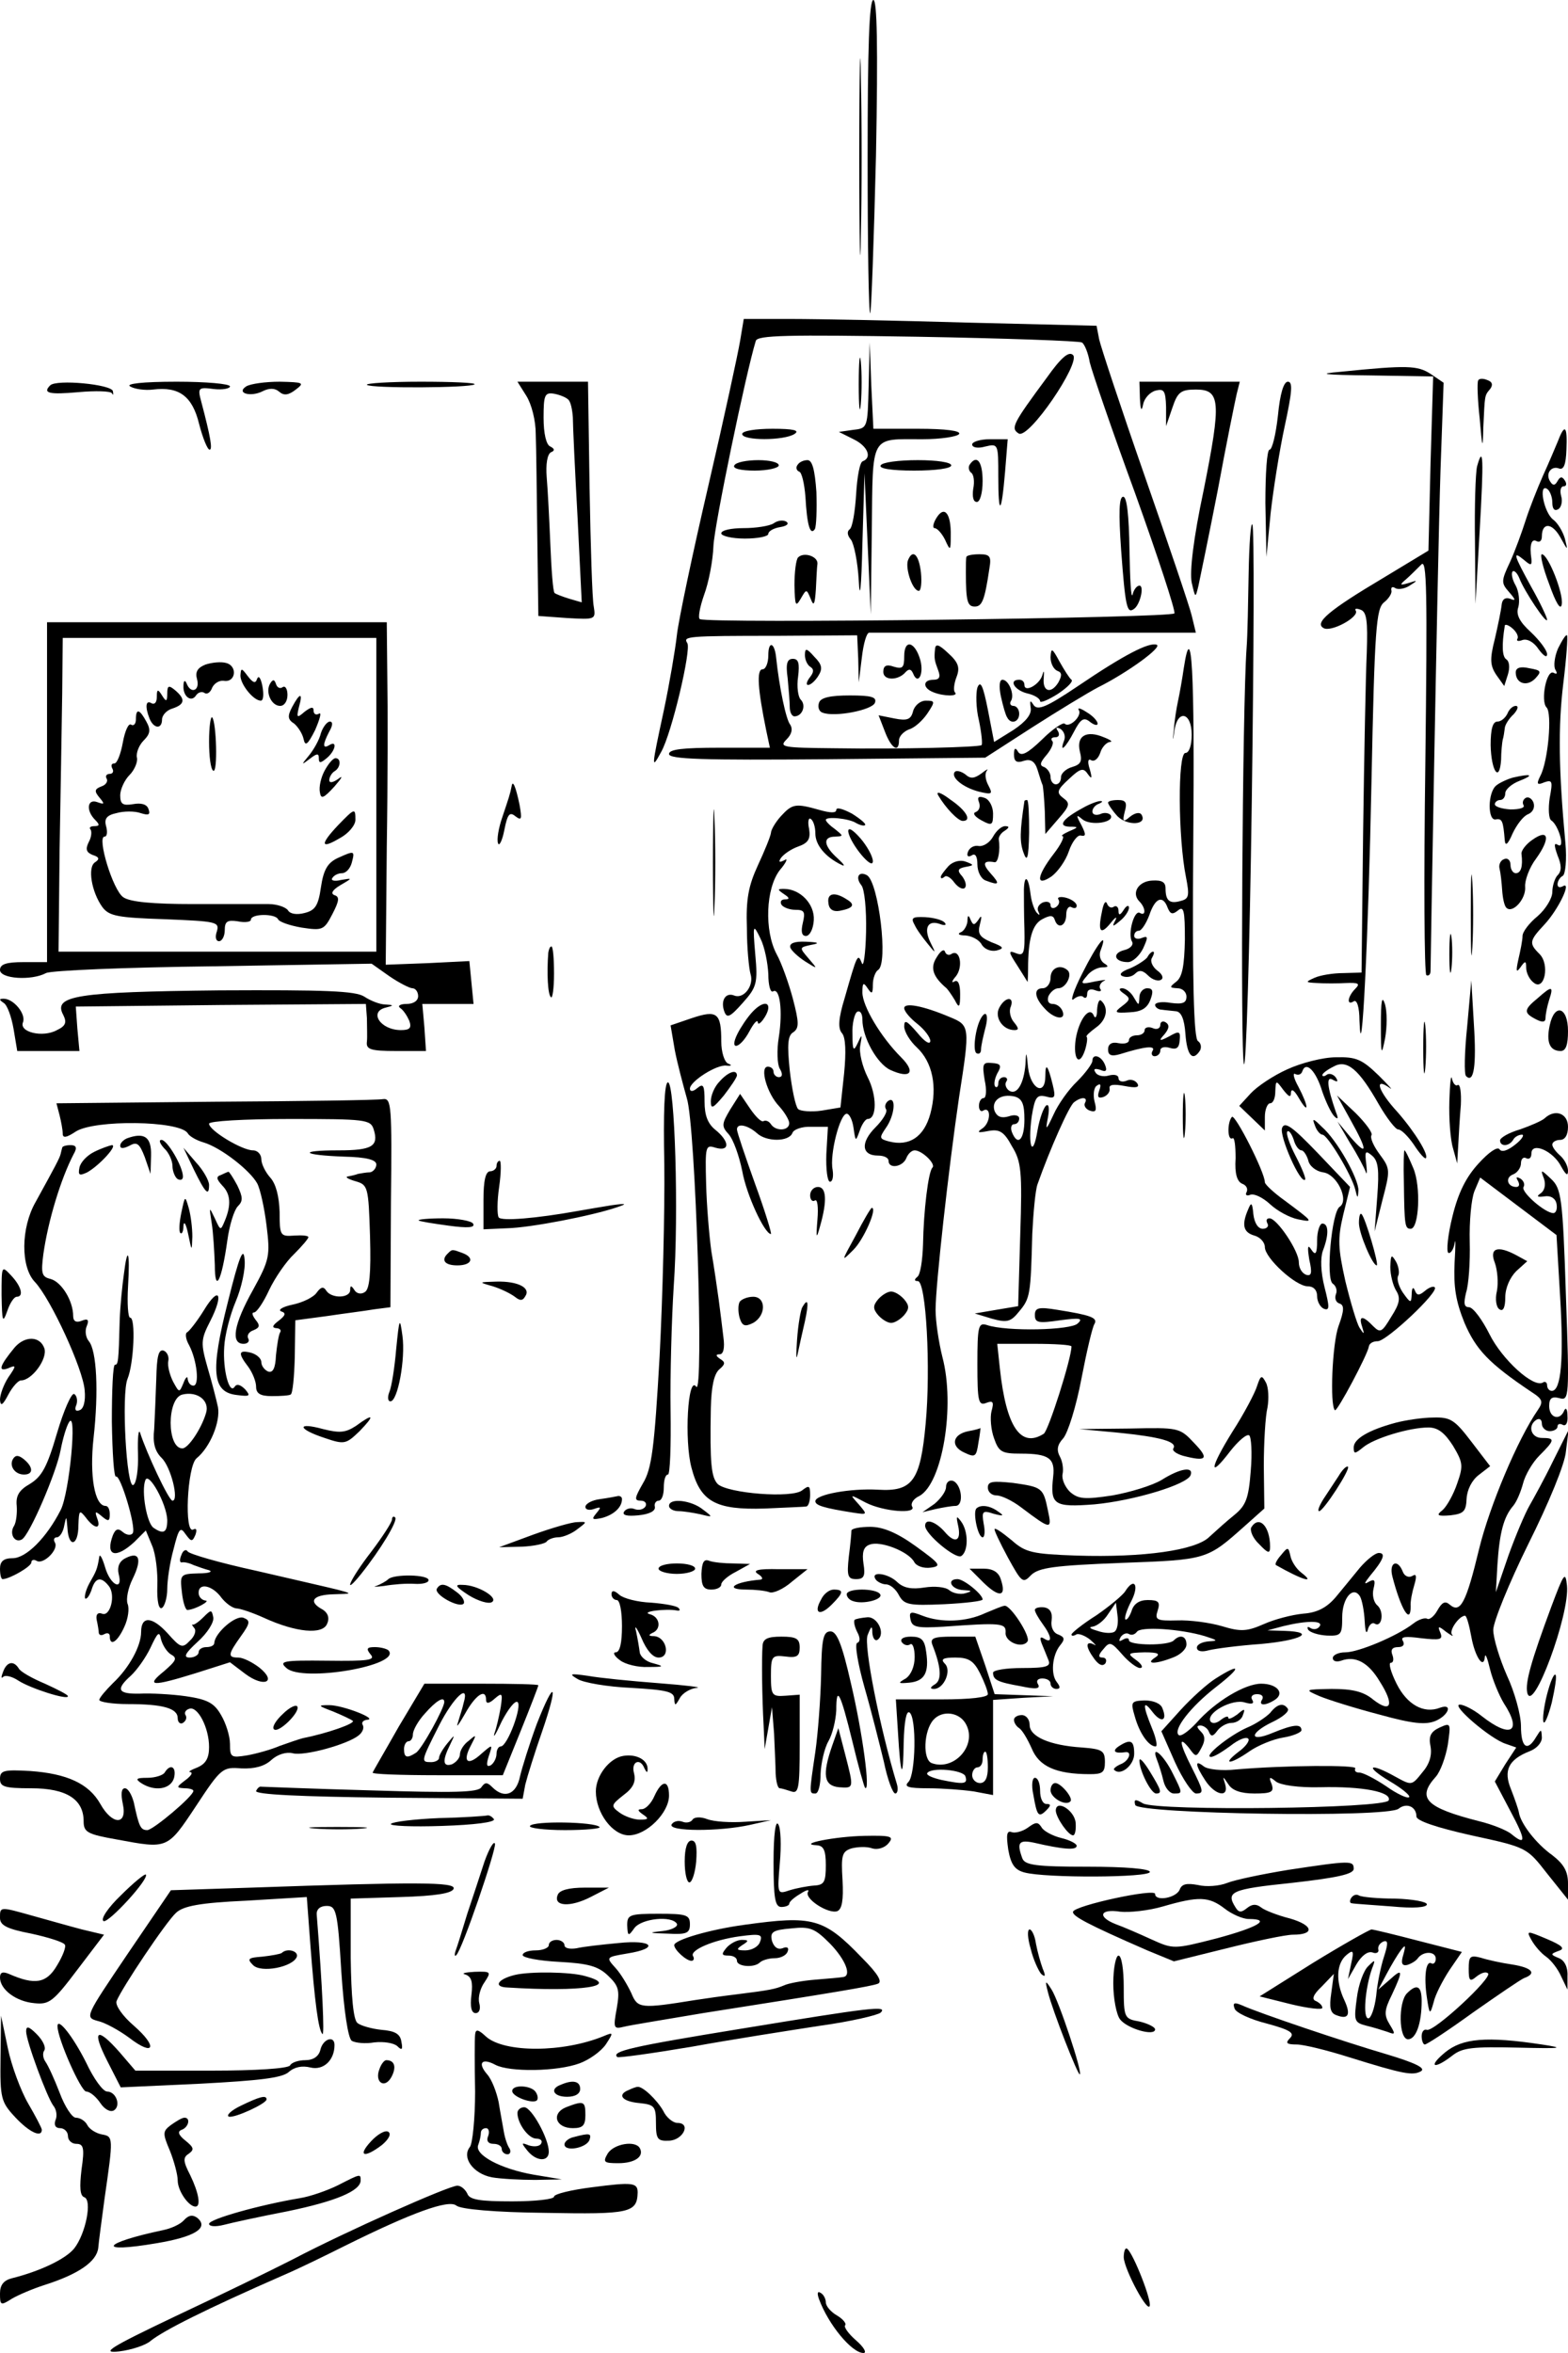 <svg xmlns="http://www.w3.org/2000/svg" version="1.0" viewBox="0 0 300 450"><path d="M164.4 30c0 16.8.2 23.6.3 15.2.2-8.3.2-22.1 0-30.5-.1-8.3-.3-1.5-.3 15.3zM166 30.2c0 16.6.2 29.9.5 29.7.2-.3.7-13.9 1.1-30.2.4-21 .2-29.7-.5-29.7-.8 0-1.1 9.2-1.1 30.2zM141.6 65.2c-.4 2.4-3.1 14.9-6.1 27.8-3 12.9-5.7 25.7-6 28.5-.3 2.7-1.4 9.2-2.5 14.4-2.4 11.1-2.4 11.4-.5 7.9 2-3.5 5.8-19.6 5-20.8-.8-1.3-.4-1.4 17.3-1.4l15.2-.1.2 4.5.1 4.5.6-4.8c.3-2.6.9-4.7 1.4-4.7h62.5l-.8-3.3c-.4-1.7-4.5-13.8-9-26.7-4.5-12.9-8.4-24.7-8.7-26.1l-.5-2.6-24.6-.6c-13.6-.4-28.8-.7-33.8-.7h-9.1l-.7 4.2zm65.4.3c.5.3 1.2 2 1.5 3.8.4 1.7 4.3 13.1 8.7 25.1 4.3 12 7.7 22.3 7.5 22.9-.3.9-89.2 2-90.8 1.1-.4-.2 0-2.3.8-4.6.9-2.4 1.7-6.6 1.8-9.4.2-4.1 6.2-33 8.1-39.2.3-1.1 6.1-1.2 31-.8 16.8.3 30.9.8 31.4 1.1z"/><path d="M164.3 73.5c0 4.4.2 6.1.4 3.7.2-2.3.2-5.9 0-8-.2-2-.4-.1-.4 4.3z"/><path d="M166.2 73.7c-.2 8.1-.2 8.2-2.9 8.5l-2.8.4 2.8 1.4c2.7 1.3 3.6 3.5 1.8 4.2-.6.1-1.1 3-1.3 6.3-.2 3.3-.7 6.3-1.2 6.7-.6.4-.5 1.2.2 2 .6.8 1.3 4.3 1.5 7.8.2 4.1.5 1.6.7-7l.4-13.5.6 13.5.6 13.5.2-16.1c.2-18.5-.4-17.4 9.7-17.4 3.5 0 6.7-.5 7-1 .4-.6-2.5-1-7.9-1h-8.5l-.4-8.3-.3-8.2-.2 8.2zM200.3 72.2c-6.5 8.8-7 9.7-5.4 10.7 1.9 1.2 11.9-13.5 10.4-15-.8-.8-2.3.5-5 4.3zM142 83c0 1.3 8 1.3 10 0 1.1-.7-.2-1-4.2-1-3.2 0-5.8.4-5.8 1zM186 85c0 .6 1.1.8 2.5.4 2.5-.6 2.5-.5 2.5 5.7 0 7.7.6 7.4 1.3-.9l.5-6.2h-3.4c-1.9 0-3.4.5-3.4 1zM140.5 89c-.4.6 1.2 1 3.9 1 2.5 0 4.6-.5 4.6-1 0-.6-1.8-1-3.9-1-2.2 0-4.3.4-4.6 1zM152.6 88.9c-.4.5-.2 1.1.3 1.3.5.1 1 2.3 1.2 4.8.3 5.4.9 7.5 1.8 6.2.3-.6.4-3.7.3-7.1-.3-4.3-.8-6.1-1.7-6.1-.8 0-1.6.4-1.9.9z"/><path d="M168.5 89c-.4.6 2 1 6.4 1 4.1 0 7.1-.4 7.1-1s-2.8-1-6.4-1c-3.6 0-6.8.4-7.1 1zM185.5 88.9c-.3.5-.1 1.2.3 1.5.5.3.7 1.7.4 3.1-.2 1.5 0 2.5.7 2.5.6 0 1.1-1.7 1.1-4 0-3.7-1.1-5.2-2.5-3.1zM214.5 105.2c.8 10.7 1.1 12.2 2.4 11.3 1.2-.7 2.1-4.5 1.1-4.5-.5 0-1.1.8-1.3 1.7-.3 1-.5-2.8-.6-8.5-.1-6.7-.5-10.2-1.2-10.2-.8 0-.9 3-.4 10.2zM179.2 99c-.7 1.1-.8 2-.4 2 .5 0 1.4 1 2 2.2 1 2.2 1.1 2.2 1.1-.7.1-4.3-1.2-5.9-2.7-3.5zM148 100.1c-.8.5-3.4.9-5.7.9-2.4 0-4.3.4-4.3 1 0 .5 2 1 4.5 1s4.5-.4 4.5-.9 1-1.1 2.3-1.3c1.2-.2 1.7-.6 1.2-1-.6-.4-1.7-.3-2.5.3zM152.7 106.6c-.4.4-.7 2.8-.7 5.3.1 3.9.2 4.3 1.2 2.6 1.1-1.9 1.1-1.9 1.9 0 .6 1.6.8 1.1 1-1.8.1-2 .2-4.3.3-4.9.1-1.4-2.6-2.3-3.7-1.2zM173.7 107.2c-.5 1.6.9 5.8 2.1 5.8.4 0 .6-1.6.4-3.5-.4-3.5-1.6-4.6-2.5-2.3zM184.9 106.5c-.1.3-.1 1.6-.1 3 0 5.5.3 6.5 1.7 6.5s1.9-1.2 2.8-7.3c.4-2.3.1-2.7-1.9-2.7-1.3 0-2.4.2-2.5.5zM256.5 71.1c-4.7.4-3.4.6 5.8.7l11.9.2-.5 16.6-.4 16.7-8.6 5.2c-10.6 6.3-13.2 8.6-11.5 9.6 1.4.9 6.9-2.1 6.2-3.3-.3-.4.1-.5.9-.2 1.2.4 1.4 2.2 1.2 8.2-.2 4.2-.5 19.7-.7 34.4l-.3 26.8-3.5.1c-1.9 0-4.4.4-5.5.9-1.8.8-1.8.9.5 1 1.4.1 3.9.1 5.5 0 2.4-.1 2.8.1 1.8 1.1-1.5 1.5-1.7 3.3-.3 2.4.6-.4 1.1 1.1 1.1 3.7.4 10.7 1.7-15.7 2.3-45.7.6-29.4.9-33.1 2.4-34.3.9-.7 1.6-1.8 1.4-2.3-.1-.6.2-.8.8-.4.5.3 1.8.1 2.7-.5 1.6-1 1.6-1.1-.2-.5-1.7.5-1.8.4-.5-.7.8-.7 2.1-2 2.9-2.8 1.1-1.3 1.2 4.8.8 38.3-.3 21.8-.2 39.9.2 40.2.4.2.8-.1.8-.8 0-.7.3-18.6.7-39.9.4-21.3.9-46.4 1.2-55.7l.6-16.9-2.5-1.7c-2.5-1.6-4.4-1.7-17.2-.4zM282.8 72.8c-.2.4-.1 3.6.3 7.2.5 5.9.6 6.1.7 1.7.3-6.2.2-6 1.3-7.3.6-.8.4-1.4-.5-1.7-.9-.4-1.7-.3-1.8.1zM9.6 73.7c-1.5 1.5-.2 1.8 5.4 1.3 3.3-.3 6.2-.2 6.4.2.3.5.3.3.2-.4-.3-1.3-10.8-2.3-12-1.1zM24.9 73.9c.8.5 2.8.8 4.4.6 4.9-.6 7.5 1.2 8.8 6.6.7 2.7 1.6 4.9 2 4.9.6 0 .2-2.4-1.6-9.2-.7-2.6-.6-2.8 2.4-2.4 1.7.2 3.1-.1 3.1-.5 0-.5-4.6-.9-10.2-.9-6.6 0-9.8.4-8.9.9zM47.1 73.9c-2 1.3.9 2.1 3.2.9 1.2-.6 2.3-.6 3.1.1.9.8 1.8.7 3.2-.4 1.7-1.3 1.5-1.4-3.1-1.5-2.7 0-5.6.4-6.4.9zM70.2 73.6c.7.7 19.9.6 20.6-.1.3-.3-4.3-.5-10.3-.5-6 0-10.6.3-10.3.6zM100.7 75.7c1 1.6 1.8 4.7 1.8 7.3.1 2.5.2 11.3.3 19.7l.2 15.1 5.5.4c5.4.3 5.5.3 5.1-2.2-.3-1.4-.6-11.6-.8-22.7l-.3-20.3H99l1.7 2.7zm8 .7c.5.4.8 2 .9 3.4 0 1.5.4 10.1.9 19.1l.8 16.3-2.4-.7c-1.3-.4-2.6-.9-2.8-1.1-.3-.3-.6-4.4-.8-9.2-.2-4.8-.5-10.6-.7-12.9-.2-2.5.1-4.4.8-4.8.8-.3.7-.7-.1-1.1-.8-.3-1.3-2.5-1.3-5.5 0-4.3.2-4.9 2-4.6 1.1.2 2.3.7 2.7 1.1zM218.1 76.2c.1 2.2.3 2.6.6 1.2.2-1.2 1.3-2.4 2.4-2.7 1.6-.4 1.9 0 2 3.1v3.7l1.2-3.5c1-3 1.6-3.5 4.5-3.5 4.7 0 4.9 2.2 1.5 19.2-2 9.4-2.7 15.6-2.3 17.7.7 3 .7 3.1 1.3.6.3-1.4 2-9.6 3.7-18.3 1.6-8.7 3.3-17 3.6-18.3l.6-2.4H218l.1 3.2zM244.5 79.5c-.4 3.6-1.1 6.5-1.6 6.5s-.8 4.6-.8 10.2l.2 10.3.8-8.3c.5-4.5 1.7-12.1 2.7-16.7 1.4-6.5 1.6-8.5.6-8.5-.8 0-1.5 2.3-1.9 6.5zM298.1 84.3c-.5 1.2-1.8 4.3-2.9 6.7-1.1 2.5-2.6 6.3-3.3 8.5-.7 2.2-2 5.8-3 8-1.7 3.6-1.7 4-.2 5.7 1.3 1.5 1.4 1.8.2 1.3-.9-.3-1.5.1-1.6 1.2-.1 1-.7 3.9-1.3 6.5-1 3.9-.9 5.1.3 6.9l1.5 2.1.7-2.2c.4-1.3.3-2.5-.3-2.9-.8-.5-.9-2.7-.3-6.4 0-.4.7-.2 1.5.5s1.2 1.6.9 2c-.2.4.2.5 1 .2.9-.3 2.2.4 3.1 1.8.9 1.2 1.6 1.7 1.6.9 0-.7-1.4-2.6-3.1-4.2-2.2-2-2.9-3.4-2.4-4.8.3-1.1.1-3-.5-4.1-.7-1.2-.9-2.4-.6-2.7.3-.3.9.3 1.3 1.3.9 2.4 5.3 9 5.3 7.9 0-.4-1.3-3.2-3-6.2-3.4-6.2-3.7-7.1-1.4-5.2 1.3 1.1 1.5 1.1 1.4-.2-.4-2.6 0-4 1-3.4.6.3 1-.1 1-.9 0-2.7 1.9-2.7 3.5.1 1.5 2.7 1.5 2.7.9.3-.4-1.4-1.4-3-2.2-3.6-1.8-1.3-2.9-7-1.2-5.9.5.3 1 1.5 1 2.6 0 1.2.4 1.7 1.1 1.3.6-.3.9-1.5.6-2.5-.3-1.1-.1-1.9.5-1.9.5 0 .6-.5.2-1.1-.5-.8-.9-.8-1.4.1-.5.9-.9.9-1.4.1-1-1.5.2-3.1 1.7-2.5.9.3 1.3-.8 1.4-3.6.2-4.5-.3-5.1-1.6-1.7zM282.6 89.2c-.3 1.3-.5 7.7-.4 14.3l.1 12 .8-14c.8-13.9.7-16.6-.5-12.3zM238.9 109.6c-.1 5.4-.2 11.9-.4 14.4-.8 11.2-1.2 77.7-.5 79.5.4 1.1 1.1-21.5 1.5-50.3.4-28.8.5-52.6.1-52.9-.3-.4-.6 3.8-.7 9.3z"/><path d="M296.4 111.7c1.3 3.7 2.2 5.1 2.4 3.9.4-2-2.6-9.6-3.8-9.6-.4 0 .2 2.6 1.4 5.7zM9 151.5V184H4.5c-3.3 0-4.5.4-4.5 1.5 0 1.7 6 2.1 8.8.6.9-.5 15.3-1.1 32-1.3l30.3-.5 3.4 2.4c1.9 1.3 3.9 2.3 4.4 2.3.6 0 1.1.7 1.1 1.5 0 .9-.9 1.5-2.2 1.5-1.3 0-1.8.4-1.2.8.6.4 1.3 1.5 1.7 2.4.5 1.4.1 1.8-1.6 1.8-3.9 0-6.2-3.5-2.9-4.3 1.6-.4 1.6-.5-.1-.6-1 0-2.8-.7-4-1.5-1.7-1.1-7.5-1.3-27.7-1.2-27.4.3-31.9 1-29.9 4.7.7 1.4.5 2.1-1.2 2.9-2.7 1.5-7.3.4-6.5-1.5.6-1.6-1.8-4.5-3.7-4.5-.9 0-.9.2 0 .8.7.4 1.5 2.7 1.9 5l.7 4.2h11.9l-.4-4.3-.3-4.2 27.8-.3L70 192l.2 2.7c0 1.6.1 3.6 0 4.5-.2 1.5.7 1.8 5.6 1.8h5.7l-.3-4.5-.4-4.5h9.8l-.4-4.1-.4-4.1-8 .4-8 .3.2-22.5c.2-12.4.2-27.1.1-32.8L74 119H9v32.5zm63 .5v30H11.2l.2-19.3c.2-10.5.4-24 .5-30L12 122h60v30z"/><path d="M39.3 127.1c-1.5.6-2 1.4-1.6 2.8.6 2.2-1.2 2.9-2 .8-.3-.7-.6-.6-.6.5-.1 2 1.5 3.2 2.4 1.8.4-.6 1.1-.8 1.6-.5.5.4 1.2-.1 1.5-1 .4-.8 1.3-1.4 2.2-1.3 2.3.4 2.7-2.8.5-3.4-1-.3-2.8-.1-4 .3zM46 129.2c0 1.7 2.5 4.8 3.9 4.8.5 0 .6-1.2.3-2.8-.3-1.5-.7-2.1-1-1.4-.3 1-.8.8-1.8-.5-1.2-1.6-1.3-1.6-1.4-.1zM51.7 130.7c-1 1.6.2 4.3 1.9 4.3.8 0 1.4-.9 1.4-2.1 0-1.1-.4-1.8-.9-1.5-.5.4-1.1.1-1.3-.6-.3-.9-.6-.9-1.1-.1zM32 132.6c0 1.6-.2 1.7-1 .4-.8-1.3-1-1.2-1 .3 0 1-.4 1.5-1 1.2-1.1-.7-1.3.6-.4 2.9.8 2 2.4 2.1 2.4.2 0-.8.9-1.8 2-2.1 2.4-.8 2.5-1.8.5-3.5-1.2-1-1.5-.9-1.5.6zM55.9 135.2c-.9 1.7-.9 2.4.4 3.2.8.7 1.6 2 1.8 3 .3 1.4.8 1 2.2-1.8.9-2.1 1.3-3.5.7-3.1-.5.3-1 .1-1-.6 0-.8-.5-.7-1.7.2-1.5 1.3-1.6 1.2-1.1-.9.8-2.8.2-2.8-1.3 0z"/><path d="M26 137.6c0 .8-.4 1.3-.9 1-.5-.4-1.2 1.2-1.6 3.4-.4 2.2-1.1 4-1.6 4-.6 0-.7.4-.4 1 .3.5.1 1-.5 1s-.9.4-.6.9c.3.5-.1 1.2-1 1.5-1.3.5-1.4.9-.4 2.1 1.1 1.3 1 1.4-.4.9-1.9-.7-2.2 1.6-.4 3.4.9.9.9 1.2-.2 1.2-.7 0-1 .3-.7.6.3.4.2 1.5-.3 2.4-.7 1.4-.5 2 .7 2.5 1.3.4 1.4.8.5 1.4-1.5.9-.7 5.7 1.4 8.6 1.3 1.7 2.9 2 12 2.3 9.8.4 10.4.5 9.9 2.3-.4 1.1-.2 1.9.4 1.9.6 0 1.1-1 1.1-2.1 0-1.7.5-2 2.5-1.7 1.4.3 2.5.1 2.5-.3 0-1.2 4.7-1.2 5.2-.1.2.5 2.2 1.2 4.5 1.6 4 .6 4.3.5 5.9-2.6 1.3-2.5 1.4-3.3.4-3.6-.8-.3-.4-1 1.1-1.9 2.4-1.4 2.4-1.4.1-1-1.2.3-2 .1-1.6-.4.3-.5 1.1-.9 1.8-.9.8 0 1.6-.9 1.9-2 .6-2.3.6-2.4-2.7-.9-1.9.9-2.7 2.2-3.2 5.6-.5 3.5-1.1 4.4-3.1 4.9-1.5.4-2.8.2-3.2-.5-.4-.6-2.1-1.2-3.7-1.2H37c-7.8 0-12.1-.4-13.4-1.3-2-1.3-5.1-11.6-3.6-11.6.5 0 .6-.9.3-2-.4-1.4.1-2.1 2-2.5 1.4-.4 3.5-.4 4.6 0 1.6.5 1.9.3 1.5-.8-.3-.9-1.4-1.2-3-.9-1.9.3-2.4 0-2.4-1.7 0-1.1.8-2.9 1.8-3.9.9-.9 1.6-2.5 1.4-3.3-.2-.9.4-2.4 1.3-3.3 1.2-1.2 1.4-2 .5-3.6-1.3-2.4-2-2.6-2-.4z"/><path d="M40 141.8c0 2.8.3 5.3.8 5.6.9.5.6-9.3-.2-10.2-.3-.3-.6 1.8-.6 4.6zM61.4 140.2c-.3 1.3-1.4 3.2-2.3 4.3-1.5 1.8-1.5 1.9.2.6 1.3-1 1.7-1.1 1.7-.1s.3 1 1.5 0c1.7-1.4 2.1-3.5.5-2.5-1.3.8-1.3-.1 0-2.6.7-1.2.7-1.9.1-1.9-.5 0-1.3 1-1.7 2.2zM62.1 147.4c-.7 1.3-1.1 3.1-.9 4.1.2 1.4.7 1.2 2.8-1.1 1.4-1.6 1.7-2.2.8-1.5-1.1.8-1.8.9-1.8.3 0-.6.5-1.4 1-1.7 1.2-.7 1.3-2.5.2-2.5-.5 0-1.4 1.1-2.1 2.4zM64.7 157.8c-3.5 3.7-3.4 4.7.3 2.5 1.7-.9 3-2.5 3-3.5 0-2.3-.1-2.3-3.3 1zM298.1 124c-.7 1.6-.9 3.5-.5 4.1.4.7.3.9-.3.6-1.4-.9-2.6 5.4-1.4 6.6 1.1 1.1.3 10.3-1.2 13.1-.8 1.6-.6 1.8.8 1.2 1.5-.5 1.6-.2 1 3-.3 2-.2 4 .3 4.3 1.4.9 2.7 5.5 1.3 4.7-.8-.5-.8 0-.1 2 .8 1.9.8 3 0 3.8-.5.5-1 2-1 3.2 0 1.2-1.3 3.3-2.8 4.6-1.6 1.3-2.9 3-2.9 3.8 0 .8-.4 2.8-.8 4.5-.5 2.3-.4 2.6.4 1.5.9-1.3 1.1-1.3 1.1.1 0 .9.6 2.2 1.4 2.8 2.1 1.8 3.2-3.5 1.1-5.5-2-2-1.9-2.5 1-5.6 2.7-2.9 5.3-8.4 3.5-7.3-.6.3-1 .2-1-.4 0-.5.4-1.3 1-1.6.5-.3.8-3.1.5-6.3-1.3-14-1.4-22.3-.4-30.5.6-4.9.9-9 .7-9.2-.2-.2-.9.9-1.7 2.5zM147 125.3c0 1.5-.5 2.7-1.1 2.7-1.2 0-.9 3.9.7 11.7l.7 3.3h-9.7c-7 0-9.6.3-9.6 1.2 0 1 6.5 1.2 30.2 1l30.3-.3 9-5.8c5-3.2 10.6-6.6 12.5-7.6 5.8-2.9 12.5-7.8 11.3-8.2-1.5-.5-6.2 1.9-15.2 8-5.8 3.9-7.5 4.6-8.3 3.6-.7-1.1-.8-1-.6.5.2 1.2-.9 2.6-3.3 4.2l-3.7 2.3-1.2-6.2c-.9-4.5-1.4-5.7-2-4.2-.3 1-.3 3.9.3 6.3.5 2.4.7 4.5.5 4.7-.4.4-15.4.8-28.1.6-10-.1-10.7-.2-9.2-1.7 1-1 1.2-2 .7-2.8-.8-.9-2.1-7.1-2.7-12.8-.3-3-1.5-3.3-1.5-.5z"/><path d="M173 125.5c0 2.2-.3 2.5-2 2-1.4-.5-2-.2-2 1 0 1.7 2.9 1.7 4.3 0 .6-.6 1-.6 1.4.3.9 2.3 2.1.2 1.4-2.5-1-3.6-3.1-4.2-3.1-.8zM178.9 124.1c-.2 1.9-.1 2.2.6 4.1.5 1.3.2 1.8-.9 1.8-2.1 0-2.1 1.6 0 2.4 2 .8 4.9.8 4.1 0-.3-.3-.2-1.6.3-2.9.7-1.8.4-2.8-1.6-4.6-1.7-1.6-2.4-1.9-2.5-.8zM154 125.3c0 .9.5 1.9 1 2.2.8.5.7 1.1-.1 2.1-.6.8-.7 1.4-.3 1.4.5 0 1.4-.8 2-1.8.8-1.3.7-2.1-.8-3.6-1.5-1.7-1.8-1.7-1.8-.3zM201 125.7c0 1.2.6 2.3 1.3 2.6.9.3.9.9.2 2.2-1.4 2.3-3.1 1.8-2.8-.9.1-1.4 0-1.5-.3-.4-.6 1.8-3.4 3.3-3.4 1.8 0-.6-.4-1-1-1-2.1 0-.9 2 1.5 2.6 1.4.3 2.5 1 2.5 1.5 0 .4 1.5-.2 3.4-1.4 1.8-1.2 3-2.4 2.6-2.7-.4-.3-1.4-1.9-2.3-3.5-1.4-2.6-1.6-2.7-1.7-.8zM226.5 127.7c-.3 2.1-.8 4.9-1.1 6.3-.3 1.4-.7 3.8-.8 5.5-.3 2.4-.2 2.4.1.2.6-4.1 3.3-3.5 3.3.8 0 2.1-.5 3.5-1.2 3.5-1.5 0-1.4 16.3.1 23.7.7 3.6.6 4.2-1 4.6-2.1.6-2.9 0-2.9-2.4 0-1.2-.7-1.6-2.5-1.5-2.7.1-4.1 2.4-2.5 4 1.2 1.2 1.3 2.9.1 2.2-1.1-.7-2.4 4.1-1.5 5.5.3.6-.3 1.3-1.5 1.6-2.4.6-1.9 2.3.7 2.3.9 0 2.2-1.2 2.9-2.6 1-2.2 1-2.5-.3-2-.7.3-1.4.1-1.4-.4 0-.6.4-1 .9-1s1.4-1.4 2-3c1.1-3.3 2.6-3.9 3.5-1.4.5 1.2.9 1.4 2 .5 1.1-.9 1.3.1 1.3 5.6-.1 5-.5 7.1-1.6 8-1.4 1.1-1.4 1.2.2 1.3.9 0 1.7.7 1.7 1.6 0 1.2-.7 1.5-3 1.2-1.6-.3-3-.1-3 .4 0 .4.6.9 1.3.9.6.1 1.9.2 2.7.3 1 .1 1.6 1.5 1.8 4.3.3 4.2 1.4 5.4 2.8 3.2.3-.6.2-1.4-.4-1.8-.8-.5-1.1-11.4-.9-37.5.3-33.8-.3-43.6-1.8-33.9zM150.7 129.7c.2 2.1.4 4.6.4 5.5 0 1 .4 1.8.9 1.8 1.5 0 2.3-2.1 1.2-3.2-.5-.5-.8-2.5-.5-4.4.3-2.5.1-3.4-1-3.4s-1.4.9-1 3.7zM290 128.6c0 2.1 2.1 2.8 3.7 1.2 1.3-1.4 1.2-1.6-1.1-2-1.7-.4-2.6-.1-2.6.8zM191.5 133.2c.4 1.8.9 3.6 1.2 4 .7 1.4 2.3.9 2.3-.7 0-.8-.5-1.5-1.1-1.5-.5 0-.8-.4-.5-.9.8-1.2-.4-4.1-1.6-4.1-.6 0-.7 1.3-.3 3.2zM156.7 134.4c-.3.8 0 1.7.7 1.9 2.3.9 9.5-.5 10-1.9.4-1.1-.7-1.4-4.8-1.4-3.7 0-5.6.4-5.9 1.4zM174.7 136c-.4 1.6-1.1 1.9-3.6 1.4l-3-.6 1.2 3.1c1.2 3.2 2.7 4.2 2.7 1.7 0-.8.9-1.7 1.9-2.1 1.1-.3 2.6-1.7 3.5-3 1.6-2.4 1.5-2.5-.3-2.5-1 0-2.1.9-2.4 2zM206.4 135.8c.7 1.1-1.8 3.5-2.7 2.6-.3-.3-2.3 1-4.3 3-2.8 2.7-4 3.3-4.6 2.4-.5-.9-.8-.8-.8.5s.5 1.7 1.9 1.2c1.3-.4 2.1.1 2.6 1.7.4 1.3.8 2.6 1 3 .1.5.3 2.7.4 5l.1 4.3 2.5-2.9c2.2-2.5 2.3-3 .9-4-1.3-1-1.2-1.5 1.1-3.6 2.2-2.1 2.8-2.2 3.6-1 .8 1.1.9.9.4-.9-.5-1.5-.3-2.1.3-1.7.6.3 1.3-.3 1.7-1.4.3-1.1 1.2-2 1.8-2.1.7 0 .2-.4-1.1-.9-3.3-1.4-5.3-.3-4.6 2.7.5 1.9.2 2.5-1.5 3-1.1.3-2.1 1.2-2.1 1.9 0 .8-.4 1.4-1 1.4-.5 0-1-.6-1-1.4 0-.8-.6-1.6-1.2-1.9-1-.3-.8-.9.5-2.4.9-1.1 1.4-2.3 1-2.6-.3-.4-.1-.7.6-.7s.9-.5.5-1.2c-.5-.7-.3-.8.5-.4.7.5 1 1.4.7 2.2-1 2.6.3 1.4 1.9-1.7 1.3-2.5 1.9-2.8 3.1-1.8.8.6 1.4.7 1.4.3 0-.5-.9-1.5-2.1-2.2-1.2-.8-1.8-.9-1.5-.4zM288.4 136.5c-.4.8-1.2 1.5-1.9 1.5-.9 0-1.3 1.4-1.3 4.5.1 5 1.7 7.3 2 2.8 0-1.5.2-3.3.3-3.8.2-.6.3-1.5.4-2.2 0-.6.8-1.9 1.7-2.7.8-.9 1-1.6.4-1.6s-1.3.7-1.6 1.5zM182.7 147.6c-.9 1 1.5 3 4.6 3.8 2.5.6 2.7.5 1.8-1.2-.6-1.1-.7-2.3-.3-2.8.4-.5-.1-.2-1 .5-1.4 1-2.1 1.1-3.1.2-.8-.6-1.7-.8-2-.5zM289.5 148.7c-1.1.3-2.6 1-3.2 1.5-1.7 1.3-1.7 6.9-.1 6.5 1.2-.2 1.4.3 1.7 4 .1 1.2.6.8 1.5-1.3.8-1.7 2.1-3.4 3-3.7.9-.4 1.3-1.3 1-2.2-.3-.8-1-1.2-1.5-.9-.5.3-.7.9-.4 1.4.3.5-.8.8-2.5.8-1.6-.1-3-.5-3-1 0-.4.5-.8 1-.8.6 0 1-.6 1-1.3 0-.7 1.2-1.8 2.8-2.4 2.8-1.1 2.2-1.4-1.3-.6zM136.4 165c0 9.1.2 12.8.3 8.2.2-4.5.2-11.9 0-16.5-.1-4.5-.3-.8-.3 8.3zM97.9 150.3c-.3 1.6-.6 2.4-1.8 6-.7 2-1.1 4.3-.8 5 .2.6.8-.5 1.2-2.6.6-3 1-3.5 2.1-2.6 1.2.9 1.3.6.8-2.2-.7-3.4-1.3-4.8-1.5-3.6zM179.5 152.1c1.4 2.4 3.8 4.9 4.7 4.9 1.8 0 .7-2-2.4-4.1-1.7-1.3-2.8-1.7-2.3-.8zM187.3 153.4c.3.8.1 1.6-.6 1.9-.7.2-.2.9 1.1 1.6 2 1.1 2.2.9 2.2-1.3 0-1.3-.7-2.7-1.6-3-1.1-.4-1.5-.2-1.1.8zM196 153.2c-.9 5.9-.9 7.8-.2 9.8.7 2 1 1.3 1.1-3.8 0-3.4-.1-6.2-.4-6.2-.3 0-.5.1-.5.2zM207.2 154.5c-3.9 2.1-4.9 3.5-2.6 3.6 1.8 0 1.8.1-.1.9-1.1.5-1.6.9-1.2.9.4.1-.3 1.6-1.7 3.4-3.3 4.3-3.5 6.4-.4 4.3 1.2-.9 2.7-3 3.3-4.8.6-1.8 1.7-3.2 2.3-3 1 .2 1-.2.1-2-1.1-2-1-2.1.2-1.1 1.6 1.3 6.2.6 5.4-.8-.3-.4-1.2-.6-2-.2-.8.3-1.5.1-1.5-.5s.6-1.3 1.3-1.5c.6-.3.8-.5.2-.5-.5 0-2.1.6-3.3 1.3zM212 153.5c0 .3.8 1.5 1.8 2.6 1.9 1.9 5.8 1.7 4.6-.3-.3-.5-1.2-.4-2.2.4-1.3 1.1-1.5 1-1-1 .5-1.7.2-2.2-1.3-2.2-1 0-1.9.2-1.9.5zM149.4 156.1c-1 1.1-1.9 2.6-1.9 3.2-.1.7-1.2 3.4-2.5 6.2-1.8 3.9-2.3 6.5-2.1 12 0 3.8.4 7.8.7 8.8.7 2.2-1.3 4.8-3.1 4.1-1.7-.7-2.7 1-1.9 3.1.5 1.3 1.1 1 3.5-1.7 2.7-3 2.9-3.8 2.4-9.3-.5-5.8-.4-5.9 1-3 .8 1.6 1.4 4.7 1.5 6.8 0 2.1.4 3.6.9 3.3 1.3-.8 1.9 3.7 1.1 8.8-.4 2.4-.3 5.2.2 6 .6 1 .5 1.6-.2 1.6-.5 0-1-.5-1-1 0-.6-.5-1-1.1-1-1.6 0-.2 5.1 2.2 7.6 1 1.1 1.9 2.6 1.9 3.2 0 1.5-2.6 1.6-3.5.2-.4-.6-1-.8-1.4-.6-.4.3-1.5-.8-2.6-2.4l-1.9-2.8-1.9 3c-1.6 2.7-1.7 3.2-.3 4.7.9 1 2 4.1 2.6 7 .8 4.6 4.3 12.1 5.5 12.1.2 0-1.1-4.3-3-9.5-1.9-5.3-3.5-10-3.5-10.5 0-1.3 2.1-.8 3.8.7 1.8 1.7 6.1 1.7 6.8 0 .2-.7 1.9-1.3 3.6-1.2h3.2l-.3 5.2c-.1 2.9.2 5.3.7 5.3.5 0 .7-1 .5-2.3-.6-2.9 1.4-10.7 2.7-10.7.5 0 1.1 1.2 1.3 2.7.4 2.7.4 2.7 1.2.5.4-1.2 1.1-2.2 1.5-2.2 1.8 0 1.8-4.5 0-8-1-2-1.7-4.8-1.4-6.1.4-2.2.3-2.2-.5-.4-.8 1.7-1 1.4-1-1.7-.1-2 .4-4 .9-4.3.6-.3 1 .4 1 1.5 0 3.4 2.8 8.4 5.3 9.6 3.9 1.8 5 .5 2.1-2.4-3.9-3.9-7.4-9.8-7.4-12.4 0-1.9.2-2 1-.8s1 1.1 1-.7c0-1.2.5-2.5 1-2.8 2-1.2.1-16.7-2.1-18.1-1.6-.9-2.3.4-1.1 1.9.6.7 1 4.6.9 9-.1 4.2-.5 6.8-.8 5.9-.8-2-.9-1.7-3.3 6.7-1.2 3.9-1.3 5.8-.5 6.7.7.8.8 3.6.4 7.7l-.7 6.5-3.6.6c-2 .3-4.1.1-4.5-.3-.5-.5-1.2-3.9-1.6-7.4-.5-4.9-.4-6.7.7-7.3 1.1-.8 1.1-1.8-.1-6.4-.8-3-2.2-6.9-3.1-8.5-2.4-4.5-2.1-12.6.6-16.1 1.3-1.5 1.6-2.4.9-1.9-1 .5-1.2.4-.7-.4.5-.7 1.9-1.7 3.3-2.2 2-.7 2.4-1.5 2.1-3.4-.3-1.3-.1-2.2.3-1.9.5.3.9 1.5.9 2.8 0 2.2 1.9 4.5 5 6 .8.4.5-.1-.7-1.2-2.7-2.4-3-4.2-.5-4.2 1.6-.1 1.6-.1 0-1.4-1-.7-1.8-1.5-1.8-1.8 0-.7 4.4-.3 5.8.6.7.4 1.5.6 1.7.4.3-.2-.9-1.2-2.5-2.2-1.7-.9-3-1.3-3-.7 0 .6-1.1.6-3.2 0-4.6-1.3-5.2-1.2-7.4 1.2z"/><path d="M162.3 159.1c.4 2.3 4.7 7.5 4.7 5.6 0-.9-1.1-2.9-2.4-4.4-1.5-1.7-2.4-2.2-2.3-1.2zM190 160c-.6 1.1-1.8 1.9-2.7 1.8-.9-.2-1.8.3-2.1 1.1-.3.8 0 1.1.7.7.7-.5 1.1.2 1.1 1.7 0 1.4.7 2.8 1.6 3.1 2.6 1 2.8.7.9-1.4-1.6-1.8-1.4-2.5.8-2.1.7.1 1.1-2.4.8-4.3-.1-.5.4-1.3 1.1-1.7.9-.6 1-.9.1-.9-.7 0-1.7.9-2.3 2zM293.2 160.6c-1.2.8-2.2 2.1-2.1 2.7.3 2.4-.1 3.7-1.1 3.7-.5 0-1-.7-1-1.6 0-.9-.6-1.4-1.2-1.1-.7.2-1.1 1.1-.9 1.8.2.8.4 2.6.5 4.1.1 1.5.4 3 .8 3.4 1.2 1.2 3.8-1.7 3.6-4-.1-1.2.8-3.7 2.1-5.4 2.8-3.9 2.4-5.8-.7-3.6zM281.4 175c0 6.9.1 9.7.3 6.2.2-3.4.2-9 0-12.5-.2-3.4-.3-.6-.3 6.3z"/><path d="M181.5 165.6c-.8.9-1.5 1.8-1.5 2.1 0 .4.3.3.7 0 .3-.4 1.2.1 1.9 1.1.7.9 1.6 1.4 2 1 .4-.4.1-1.4-.5-2.2-1-1.1-.9-1.5.6-1.8 1.7-.3 1.7-.4.1-1-1-.4-2.4-.1-3.3.8zM195.9 170.1c0 1.3 0 4.8.1 7.6.1 4.6-.1 5.2-1.6 4.6-1.5-.6-1.5-.3.2 2.3 1 1.6 1.9 3 2 3.2 0 .1.1-1 .1-2.5 0-5.7.8-8.5 2.7-9.5 1.5-.8 2.1-.8 2.4.1.6 1.9 2.2 1.2 2.2-1 0-1.1.5-1.7 1-1.4.6.3 1 .2 1-.3s-.9-1.2-2-1.5c-1.1-.3-1.8-.1-1.5.3.3.5.1 1.1-.5 1.5-.5.3-1 .2-1-.4 0-.6-.7-.8-1.5-.5-.8.4-1.2 1.1-.8 1.8.3.6.2.7-.2.3-.5-.4-1.1-2-1.3-3.5-.4-3.5-1.2-4.2-1.3-1.1zM150 171c1.1.7 1.1 1 .2 1-.7 0-1 .4-.7 1 .3.5 1.5 1 2.7 1 1.7 0 1.9.4 1.4 2.5-.4 1.7-.2 2.5.6 2.5.7 0 1.4-1.3 1.5-3 .2-3.1-2.6-6-5.7-6-1.3 0-1.3.1 0 1zM158.5 172.7c.1 1.2.9 1.7 2.1 1.5 2.7-.5 3.1-1.2 1.4-2.2-2.3-1.5-3.8-1.2-3.5.7zM210.8 174.5c-.8 3.8-.2 4.4 1.8 1.9.8-1 1.2-1.2.8-.4-.7 1.3-.5 1.3.9.1.9-.7 1.7-1.9 1.7-2.5 0-.6-.5-.4-1 .4-.7 1.1-1 1.1-1 .2 0-.7-.4-1.1-.9-.8-.5.4-1.1 0-1.3-.6-.3-.7-.7 0-1 1.7zM175 176.9c.4.9 1.6 2.5 2.5 3.6 1.6 2 1.6 1.9.5-.3-1.3-2.7-.5-4.3 1.8-3.5 1 .4 1.4.2.9-.3-.5-.5-2.1-.9-3.7-1-2.4-.1-2.8.1-2 1.5zM185.1 176.2c-.1.9-.7 1.9-1.3 2.1-.7.3-.3.6.9.6 1.2.1 2.6.8 3.1 1.7.5.9 1.7 1.4 2.8 1.2 1.6-.4 1.5-.7-.9-1.6-2.3-1-2.7-1.6-2.2-3.5.4-1.5.3-1.8-.3-.8-.8 1.1-1 1.1-1.5 0-.4-1-.6-.9-.6.3zM277.3 182.5c0 3.3.2 4.5.4 2.7.2-1.8.2-4.5 0-6s-.4 0-.4 3.3zM151.2 181.2c.2.6 1.5 1.8 2.9 2.7 2.4 1.5 2.4 1.5.6-.6-1.8-2.1-1.8-2.1.5-2.6 1.7-.3 1.5-.5-1-.6-2.2-.1-3.2.3-3 1.1zM207.1 186.1c-1.7 3.3-2.4 5.6-1.7 5 .7-.6 1.6-.8 1.9-.4.4.3.7.1.7-.6 0-.8.6-1.1 1.6-.7.8.3 1.3.2.9-.3-.3-.5.1-1.2.7-1.5.7-.3 0-.2-1.7.1-2.7.6-2.9.5-1.6-1 .7-1 2.1-1.7 3-1.7 1.2 0 1.3-.2.3-.8-.7-.5-1-1.6-.6-2.5 1.5-4-.7-1.2-3.5 4.4zM104.9 182.2c-.3 3.9-.1 8 .5 8.5.3.4.6-1.7.6-4.5 0-2.9-.2-5.2-.5-5.2s-.5.6-.6 1.2zM179.2 183.1c-1.3 2-.7 3.7 1.9 5.9.3.3 1 1.3 1.6 2.3.8 1.6 1 1.4 1-1.2 0-1.9-.4-2.8-1.1-2.4-.6.4-.5-.1.3-1 1.4-1.8.8-5.2-.8-4.3-.5.4-1.1.2-1.3-.4-.2-.6-.9-.1-1.6 1.1zM219.5 183.1c-.4.5-1.9 1.5-3.3 2.1-1.7.6-2.2 1.2-1.4 1.5.8.3 1.8.1 2.4-.5.8-.8 1.5-.6 2.5.4.8.8 1.9 1.1 2.4.8.6-.3.3-1.1-.7-1.8-.9-.7-1.4-1.8-1-2.4.4-.7.5-1.2.2-1.2s-.8.5-1.1 1.1zM201 187c0 1.1-.7 2-1.5 2-1.8 0-1.6 1.8.4 3.9 1.8 2 4.1 2.3 3.4.5-.3-.8-1.1-1.4-1.9-1.4-.8 0-1.1-.6-.8-1.5.4-.8 1.2-1.5 1.9-1.5 1.4 0 2.7-2.5 1.8-3.4-1.4-1.3-3.3-.5-3.3 1.4zM280.7 196.4c-.5 4.8-.6 9.1-.2 9.4 1.5 1.5 2-2.1 1.5-9.8l-.5-8.5-.8 8.9zM215 190c1.3.9 1.3 1.2-.3 2.4s-1.5 1.4 1.4 1.2c2.3-.1 3.4-.8 4-2.4.6-1.6.5-2.2-.6-2.2-.8 0-1.5.8-1.5 1.7-.1 1.7-.1 1.7-1.1 0-.5-.9-1.5-1.7-2.2-1.7-.7 0-.6.4.3 1zM294.2 190.9c-2.7 2.2-2.7 2.8-.4 4 1.3.7 1.9.6 1.9-.2 0-.7.3-2.2.7-3.5.9-2.7.5-2.7-2.2-.3zM264.2 196c0 5.8.1 6.1.8 2.6.4-2.2.4-5.1 0-6.5-.6-1.9-.8-.7-.8 3.9zM191.2 192.7c-1 1.8.6 4.3 2.9 4.3.9 0 .8-.4-.1-1.5-.7-.8-1-2.2-.6-3 .7-2-1.1-1.9-2.2.2zM209.9 193.1c0 1.3-.3 1.8-.6 1.2-.8-2.1-2.9.7-3.5 4.5-.5 3.8.7 5.3 1.8 2 .4-1.3.5-2.4.3-2.5-.2-.2.6-.9 1.8-1.8 2-1.4 2.5-3.7 1-5.1-.4-.4-.7.4-.8 1.7zM143.8 193.7c-.9 1-2.1 2.8-2.7 4-1.7 3.4.5 2.9 2.3-.5.8-1.5 1.5-2.3 1.6-1.7 0 1.1 2-1.5 2-2.8 0-1.3-1.6-.8-3.2 1zM173 192.8c0 .6 1.1 1.9 2.5 3s2.5 2.6 2.5 3.3c-.1.8-1.2 0-2.5-1.6-2-2.3-2.5-2.6-2.5-1.2 0 1 1.1 2.8 2.4 4 3 2.8 4 7.5 2.6 12.7-1.2 4.4-4 6.3-7.9 5.3-1.9-.5-1.9-.7-.6-2.6 1.7-2.4 2-6.1.5-5.2-.6.4-.8 1.1-.5 1.6.4.5-.6 2.1-2 3.5-2.9 2.9-2.7 5.4.5 5.4 1.1 0 2 .4 2 1 0 1.6 2.7 1.2 3.4-.5.3-.8 1-1.5 1.6-1.5 1.4 0 4.1 2.6 3.4 3.3-.8.8-1.7 8.4-1.8 14.7-.1 3-.5 5.8-1.1 6.2-.6.5-.6.8.1.8 1.6 0 2.5 16.7 1.5 27.3-1 10.9-2.5 13-9.1 12.6-5.2-.3-12 .9-12 2.2 0 .8 1.6 1.3 7.3 2.2 2.7.4 2.7.4 1-1.6-1.8-2-1.8-2 1.4-.3 3.4 1.7 9.8 2.2 8.8.7-.3-.6.3-1.5 1.4-2 4.4-2.4 6.9-17.2 4.4-26.6-.7-2.8-1.3-6.8-1.3-9 0-4.7 2.5-27.1 4.5-40.7 2.1-13.5 2.1-13.7-1.8-15.3-5.2-2.2-8.7-2.8-8.7-1.7zM132.4 194.7l-4.1 1.4.8 4.7c.5 2.6 1.6 6.7 2.3 9.2 1.7 5.2 3.3 57.4 1.8 55.2-1.6-2.3-2.3 10.3-.9 15.5 1.7 6.5 4.6 8.1 14 7.8 4-.2 7.5-.3 8-.4.4-.1.7-1.1.7-2.2 0-1.8-.2-1.9-1.5-.9-1.9 1.6-14.3.6-16.2-1.2-1.2-1.3-1.5-3.8-1.3-14.5.1-4.1.6-6.5 1.6-7.4 1.2-1 1.2-1.4.2-2-.9-.6-.9-.9-.1-.9.7 0 1-1.2.7-3.3-.2-1.7-.6-5-.9-7.2-.3-2.2-.9-6.3-1.4-9.2-.4-2.9-.9-8.7-1-12.9-.2-7.3-.1-7.5 1.8-6.9 2.8.8 2.7-1.2 0-3.4-1.5-1.2-2.1-2.8-2.1-5.4 0-3.1-.2-3.6-1.4-2.6-.8.7-1.4.7-1.4.1 0-1.4 5.2-4.7 7-4.4 1 .1 1.1-.1.3-.4-.7-.3-1.3-2.2-1.3-4.2 0-5.5-.8-6.1-5.6-4.5zM272.3 200.5c0 4.4.2 6.1.4 3.7.2-2.3.2-5.9 0-8-.2-2-.4-.1-.4 4.3zM296.5 196.1c-.7 3.2 0 4.9 2.1 4.9 1 0 1.4-1.2 1.4-3.8 0-4.7-2.6-5.4-3.5-1.1zM187.7 194.7c-1.1 1.9-1.6 6.2-.9 6.7.5.3.9 0 .9-.7s.4-2.4.8-4c.7-2.5.2-3.7-.8-2zM222 196c0 .7-.7 1-1.5.6-.8-.3-1.5-.1-1.5.4 0 .6-.7 1-1.5 1s-1.5.4-1.5.9c0 .6-.9.8-2 .6-1.3-.3-2 .2-2 1.2 0 1.1.6 1.4 2.3.9 4.8-1.5 6.9-1.7 6.2-.6-.3.5-.1 1 .4 1 .6 0 1.1-.5 1.1-1.1 0-.6.8-.8 1.8-.5 1.3.4 1.8 0 1.9-1.4.2-1.8-.1-1.9-2-.8-1.9 1-2.1.9-.9-.4.9-1.1 1-1.8.2-2.3-.5-.3-1-.1-1 .5z"/><path d="M196.2 203.5c-.3 3.7-1.6 6-3.1 5.1-.6-.4-.9-1.2-.6-1.7.4-.5.1-.9-.4-.9-.6 0-1.1.5-1.1 1.2 0 .6-.3.9-.6.6-.3-.4-.1-1.5.4-2.5.9-1.5.7-1.9-1-2-1.8-.2-1.9.2-1.4 3.3.4 1.8.3 3.4-.2 3.4s-.9.7-.9 1.5.4 1.2.8.9c1.5-.9 1.5 2.1 0 3.3-1.3.9-1.1 1 1 .6s3 .1 4.5 2.9c1.8 2.9 2 4.8 1.6 16.9l-.4 13.7-4.2.7-4.1.7 3.3 1c2.9.8 3.6.6 5.2-1.4 2.1-2.5 2.2-3.2 2.5-14.8.2-4.1.6-8.4 1-9.5 2.4-6.8 6.1-15.1 7-15.7 1.4-1.1 2.7-1 2.1.1-.3.5.1 1.2.9 1.5 1.2.4 1.4 0 .9-1.8-.3-1.3-.1-2.7.5-3 .7-.5.8-.1.4 1-.4 1.2-.2 1.5.8 1.2.8-.3 1.3-1 1.2-1.6-.2-.8.8-.9 2.9-.5 2.1.4 2.9.3 2.4-.5-.4-.6-1.3-.9-2.1-.5-.8.3-1.5.1-1.5-.5s-.8-.8-1.9-.5c-1 .3-2.2 0-2.5-.6-.5-.7-.1-.8.9-.5 1.1.5 1.4.2.9-1-.7-1.7-2.4-2.2-2.4-.7 0 .5-1.3 2.3-2.9 3.9-1.7 1.6-3.7 4.5-4.5 6.3-1.5 3.2-1.6 3.2-1.1.6.3-1.6.2-2.6-.3-2.3-.5.3-1.3 2.5-1.7 4.8-.9 5.5-1.9 3.1-1.1-2.7.6-3.7 1-4.2 2.7-3.8 1.8.5 1.9.2 1.3-2.3-.9-3.7-1.4-4.3-1.4-1.6 0 3.9-2.8 2.5-3.3-1.6-.3-3.2-.4-3.3-.5-.7zm-.2 10.6c0 3.9-1.3 5.2-2.4 2.4-.3-.8-.1-1.5.4-1.5.6 0 1-.5 1-1.1 0-.6-.9-.8-2-.4-1.4.4-2.2.1-2.7-1-.7-2 1.2-3.4 3.8-2.8 1.5.4 1.9 1.5 1.9 4.4zM246.3 204.5c-2.7 1.2-5.8 3.3-7 4.6l-2.2 2.4 2.5 2.4 2.4 2.3v-2.6c0-1.4.5-2.6 1-2.6.6 0 1-1 1-2.3.1-2.1.1-2.2 1.5-.3 1.1 1.4 1.5 1.6 1.5.5.1-.8.7-.3 1.5 1.1 2 3.4 1.9 1.6-.1-2.2-.9-1.6-1.1-2.7-.6-2.4.6.3 1.2.1 1.4-.6.7-1.9 2.6 0 3.8 4 .7 2 1.7 4.1 2.3 4.7.7.7.8.4.3-.8-1.7-4.9-1.9-7-.6-6.2.9.5 1.1.4.6-.4-.4-.6-1.2-.9-1.7-.6-.5.4-.9.4-.9.1 0-.3.9-1 2.1-1.6 2.6-1.5 4.9.5 8.7 7.2 1.5 2.6 3.2 4.8 3.7 4.8.6 0 1.9 1.3 3 2.9 1.1 1.7 2.1 2.8 2.3 2.6.6-.6-2-4.9-5.4-8.8-3.7-4-4.6-6.8-1.6-4.7.9.7 0-.3-2-2.3-3.2-3.1-4.3-3.6-8.2-3.5-2.5 0-6.7 1.1-9.3 2.3zM137.7 206.8c-1 1-1.7 2.7-1.7 3.8 0 1.6.4 1.4 2.5-1.1 1.3-1.7 2.4-3.3 2.5-3.8 0-1.3-1.7-.7-3.3 1.1zM277.3 210.6c-.1 3.4.2 7.4.7 9l.8 2.9.2-3.5c.1-1.9.3-5.4.5-7.7.1-2.3-.1-4-.6-3.8-.4.3-.9-.3-1.1-1.2-.2-1-.4 1-.5 4.3zM127.1 222.7c.1 8.7-.3 25.2-.9 36.7-1 17.6-1.5 21.5-3.2 24.3-1.6 2.8-1.7 3.3-.4 3.3.8 0 1.2.5.9 1.1-.4.6-1.3.8-2.1.5-.7-.3-1.6-.1-2 .5-.4.7.6.9 2.7.7 2.1-.2 3.3-.8 3.2-1.6-.2-.6.2-1.2.7-1.2.6 0 1-1.1 1-2.5s.3-2.5.8-2.5c.4 0 .6-5.5.5-12.2-.1-6.8.2-17.5.6-23.8 1-14 .2-39-1.1-39-.7 0-.9 5.9-.7 15.7zM226.3 213.5c0 3.8.2 5.3.4 3.2.2-2 .2-5.2 0-7-.2-1.7-.4-.1-.4 3.8zM41.1 210.7l-30.3.3.6 2.3c.3 1.2.6 2.8.6 3.5 0 .9.7.8 2.5-.4 3.6-2.3 19.8-2.1 21.4.3.3.6 1.7 1.4 3.1 1.8 3.3 1 8.8 5.3 10.2 7.8.6 1.1 1.4 4.8 1.8 8.1.7 5.7.6 6.5-2.6 12.3-3.7 6.6-4.3 10.3-1.8 10.3.8 0 1.2-.5.9-1-.3-.6.1-1.3 1-1.6 1.2-.5 1.3-.9.4-2-.6-.8-.8-1.4-.3-1.4s1.8-1.9 2.9-4.3c1.1-2.3 3.2-5.4 4.8-6.9 1.5-1.5 2.7-2.9 2.7-3.2 0-.3-1.2-.4-2.7-.3-2.7.2-2.8 0-2.8-4.5-.1-3-.7-5.4-1.8-6.6-.9-1-1.7-2.6-1.7-3.5 0-.9-.7-1.7-1.6-1.7-2.1 0-8.4-3.8-8.4-5.1 0-.5 6.7-.9 15.4-.9 14.6 0 15.5.1 16.1 2 1 3.2-.3 4-6.7 4-7.9 0-7.1.9 1 1.2 4.3.1 6.2.6 6.2 1.5 0 .7-.6 1.4-1.2 1.5-.7 0-1.7.2-2.3.3-.5.2-1.4.4-2 .5-.5.1.1.5 1.5.9 2.4.7 2.5 1 2.8 10.6.2 7.1-.1 10.1-1 10.6-.7.5-1.6.3-2-.4-.6-.9-.8-.9-.8 0 0 1.6-3.6 1.7-4.6.1-.5-.8-1-.7-1.8.4-.6.9-2.7 1.9-4.6 2.3-1.9.4-2.9 1-2.2 1.3 1 .3.8.8-.5 1.8-1.2.9-1.3 1.3-.5 1.4.7 0 1.1.4.8.8-.3.5-.6 2.5-.8 4.4-.1 2.5-.6 3.4-1.5 3.1-.7-.3-1.3-1.1-1.3-1.8s-.9-1.5-2-1.8c-2.4-.6-2.5.1-.5 2.7.8 1.1 1.5 2.8 1.5 3.8 0 1.3.8 1.8 3 1.8 1.7 0 3.3-.1 3.6-.3.4-.1.7-3.4.8-7.2l.1-7 6-.8c3.3-.5 7.4-1 9.1-1.3l3.1-.4.1-20c.2-18.5.1-20-1.5-19.8-1 .2-15.5.4-32.2.5z"/><path d="M258.4 214.2c3.3 5.9 3.3 7.1 0 3.3l-2.5-3 2.4 4.1c1.4 2.2 2.7 4.7 3 5.5.2.7.3.1.1-1.5-.3-2.4-.2-2.7 1.1-1.6 1.2 1 1.4 2.7 1 7.9l-.5 6.6 1.5-6c1.5-5.7 1.5-6-.5-8.7-1.2-1.6-1.9-3.2-1.6-3.7.3-.4-1.1-2.3-3-4.2l-3.6-3.4 2.6 4.7zM235.7 213.6c-.9 1-.9 4.6.1 4.1.4-.3.6 1.4.6 3.8-.2 3 .3 4.5 1.3 4.9.8.3 1.1 1 .8 1.6-.3.5 0 .8.7.5.7-.3 2.4.5 3.8 1.8s3.8 2.6 5.4 2.9c3 .6 2.9.5-2.6-3.6-2.1-1.5-3.8-3.1-3.8-3.5 0-1.9-5.7-13.1-6.3-12.5zM295.5 213.9c-.6.5-2.7 1.4-4.7 2.1-2.1.6-3.8 1.6-3.8 2.1 0 1.2 1.7 1.2 2.5-.1.3-.6 1.1-1 1.7-1 .5 0 0 .9-1.3 1.9-1.5 1.2-2.6 1.5-3 .9-.4-.6-2.1.6-4 2.7-2.4 2.6-3.9 5.6-5 10.1-.9 3.6-1.2 6.7-.8 7 .4.2 1-.6 1.2-1.8.2-1.3.2.4 0 3.7-.2 4.6.2 7.3 1.9 11.5 2.2 5.1 4.6 7.7 12.8 13.2 2.2 1.4 2.3 1.9 1.2 3.5-3.8 5.5-9.2 18.3-11.2 26.5-2.5 10.4-3.6 12.4-5.6 10.7-.9-.8-1.5-.5-2.4 1.1-.6 1.1-1.5 1.8-1.9 1.6-.4-.3-1.7.1-2.7.9-3.1 2.4-10.5 5.5-13 5.5-1.3 0-2.4.5-2.4 1.1 0 .6.7.8 1.6.5 2.7-1 5.2.3 7.4 4 2.8 4.4 2.2 6.1-1.2 3.5-1.9-1.6-4-2.1-8-2.1-5.2.1-5.3.1-2.3 1.4 1.7.7 6.8 2.3 11.4 3.5 6.5 1.8 8.9 2 10.8 1.2 2.5-1.1 3.3-3.4.8-2.5-3.1 1.2-6.3-.6-8.3-4.6-1.1-2.2-1.6-4-1.1-4s.6-.7.3-1.5c-.4-1 0-1.5 1.1-1.5 1 0 1.3-.5.9-1.2-.5-.8.5-.9 3.5-.5 3.6.4 4.2.3 3.7-1-.6-1.4-.4-1.4 1.1-.2 1 .7 1.5 1 1.1.5-.6-.8 1.4-3.6 2.5-3.6.3 0 .8 1.8 1.2 4 .7 3.9 2.4 6.4 2.6 3.8.1-.7.5.4 1 2.5.5 2 1.7 4.9 2.6 6.4 3.6 5.5 1.4 6.9-4.2 2.5-1.5-1.2-3.4-2.2-4.2-2.2-1.8 0 5.9 6.6 8.8 7.5l2 .7-2.1 3.2-2 3.3 3 5.7c3 5.6 3 6.7.1 4.3-.9-.7-3.6-1.8-6.1-2.4-10.2-2.6-12-4.4-8.3-8.5.9-1 1.9-3.8 2.3-6.1.6-4.2.6-4.3-1.6-3.3-1.7.8-2.1 1.7-1.7 3.6.3 1.7-.2 3.4-1.6 5-2 2.5-2 2.5-5.1.8-5-2.8-6-2.1-1.2.8 2.4 1.4 4.1 2.8 3.8 3.1-.3.3-2.3-.6-4.4-2.1-2.1-1.4-4.4-2.6-5.1-2.6-.7 0-1-.3-.8-.8.5-.7-13.6-.6-22.8.2-2.7.3-5.5 0-6.2-.6-1.8-1.4-1.6-.2.3 2.7 1.9 2.9 4.6 3.4 3.8.7-.5-1.6-.5-1.6.6 0 .7 1.2 2.4 1.8 5 1.8 3.3 0 3.8-.3 3.3-1.8-.6-1.4-.4-1.5.8-.5.9.7 4.3 1.2 8.5 1.1 8.1-.2 13.7.9 13.1 2.5-.5 1.6-44.1 2.1-47 .6-1.5-.9-1.8-.8-1.5.3.6 1.7 48.3 2.5 50.4.7 1.5-1.2 3.4-.4 3.4 1.5 0 .8 3.8 2.1 10.5 3.6 10.6 2.3 10.6 2.3 14.5 7.3l4 5v-3.1c0-2.3-.8-3.7-3-5.4-3.1-2.2-6.1-6.1-6.4-8.2-.1-.6-.8-2.6-1.5-4.4-1.5-3.6-.5-5.7 3.6-7.3 1.3-.5 2.3-1.6 2.3-2.6-.1-1.7-.1-1.7-1.1-.1-1.7 2.9-2.9 2-2.9-2.1 0-2.1-1.2-6.5-2.7-9.7-1.4-3.2-2.6-7.1-2.6-8.7 0-1.5 3-8.9 6.7-16.4 3.9-7.8 7-15.3 7.2-17.7l.5-4.1-3 6c-1.6 3.3-3.7 7.1-4.5 8.5-.8 1.4-2.6 5.6-4 9.5l-2.4 7 .3-5.3c.4-6.1 1.2-9.1 3-11.2.7-.8 1.5-2.8 1.9-4.3.4-1.6 1.8-4 3.1-5.3 3-3 3.1-3.4.5-3.4-2.1 0-2.8-2.4-1-3.5.6-.3 1 0 1 .8 0 .7.7 1.4 1.5 1.4s1.5-.4 1.5-.9.5-.6 1-.3c.6.3 1-.4.9-1.7 0-1.3-.3-1.7-.6-1.1-.8 2.1-2.9 1.5-2.9-.8 0-1.5.5-1.9 2-1.5 1.8.5 1.9-.1 1.2-19.7-.6-18.7-.9-20.4-2.8-22.2-2-1.9-2.1-1.9-1.4-.1.4 1.2.1 2.3-.6 2.8-.9.6-.7.8.7.6 1.2-.2 2.1.4 2.3 1.4.2 1-.1 1.8-.6 1.8-1.6 0-6.3-4.1-5.7-5 .3-.5 0-1.2-.6-1.6-.8-.4-.9-.3-.5.4s.3 1.2-.3 1.2c-1.7 0-2.2-1.8-.6-2.4.8-.3 1.5-1.3 1.5-2.1 0-.9.5-1.3 1-1 .6.3 1-.1 1-.9 0-2.3 4.2-.5 5.7 2.5.9 1.6 1.3 1.9 1.3.8 0-.9-.7-2.2-1.5-2.9-.8-.7-1.5-1.6-1.5-2.1s.7-.9 1.5-.9c.9 0 1.5-.9 1.5-2.5 0-2.6-2.5-3.5-4.5-1.6zm3 34.2c.7 11.8.2 17.9-1.6 17.9-.5 0-.9-.5-.9-1.1 0-.5-.4-.8-.8-.5-1.8 1.1-7.8-4.4-10.2-9.2-1.4-2.8-3.1-5.1-3.9-5.2-1 0-1.1-.7-.6-2.8.5-1.5.8-5.9.7-9.7-.1-3.9.3-8.2.9-9.7l1.1-2.6 7.3 5.5 7.3 5.5.7 11.9z"/><path d="M286 241.5c.5 1.4.7 3.8.4 5.4-.4 1.6-.1 3.2.5 3.5.7.5 1.1-.4 1.1-2.3 0-1.8.9-3.8 2.1-5l2.1-1.9-2-1.1c-3.7-2-5.3-1.4-4.2 1.4zM245.3 215.7c-.6 1.5 3.5 10.8 4.4 9.9.2-.2-.6-2.2-1.8-4.5-1.2-2.3-1.9-4.4-1.6-4.7.3-.3.8.4 1.2 1.5.3 1.2 1 2.1 1.5 2.1.4 0 1 .9 1.3 1.9.2 1.1 1.5 2.1 2.8 2.3 2.7.3 5.1 5.4 3.2 6.6-1.5 1-2.7 13.8-1.3 14.7.6.4.9 1.3.6 2-.3.8 0 1.6.7 1.8.9.3.9 1.3-.2 4.3-1.2 3.3-1.7 15.1-.7 16.1.4.4 6.3-10.7 6.5-12.2.1-.6.8-1 1.7-1 1.7 0 11.8-9.5 10.9-10.3-.2-.3-1.1 0-1.9.7-1.1.9-1.5.9-1.9-.1-.3-.8-.6-.5-.6.7-.1 1.8-.2 1.8-1.7-.3-.8-1.2-1.2-2.6-.9-3.2.3-.5.1-1.8-.4-2.7-.9-1.5-1-1.4-1.1 1 0 1.5.5 3.5 1.1 4.5.9 1.4.7 2.5-.9 5-1.8 3-2.1 3.2-3.5 1.8-2-2.1-2.8-2-2.1.1.5 1.6.4 1.6-.5.2-.5-.8-1.7-4.8-2.7-8.9-1.4-6.3-1.5-8.1-.4-12.7l1.3-5.3-6.2-6.5c-4.8-5-6.3-6.1-6.8-4.8z"/><path d="M251.6 215.3c.3.9 1 1.7 1.4 1.7 1 0 5.6 7.7 6.3 10.5.4 1.7.5 1.8.6.2.1-2.2-4.1-9.7-7-12.2-1.7-1.7-1.9-1.7-1.3-.2zM24.3 217.7c-.7.3-1.3.9-1.3 1.4 0 .6.6.6 1.8 0 1.4-.8 1.9-.4 2.9 2.2l1.1 3.2.1-3.5c.1-3.6-1.3-4.5-4.6-3.3zM31.4 219.6c.9.8 1.6 2.4 1.6 3.4s.5 2.2 1 2.5c.6.3 1 .1 1-.5 0-1.9-3-7-4.1-7-.6 0-.3.7.5 1.6zM11.9 219.5c-.1.3-.2.8-.3 1.2-.2.8-1 2.3-4.8 9.2-2.8 4.9-2.9 12.4-.1 15.3 3 3.2 9.2 16.6 9.5 20.7.2 2-.2 3.6-1 3.8-.7.3-1-.1-.6-1 .3-.8.1-1.8-.4-2.1-.5-.3-2 3.1-3.3 7.5-1.9 6.5-2.9 8.3-5.2 9.7-2.1 1.2-2.7 2.3-2.5 4.2.1 1.4-.1 3.1-.5 3.8-1 1.5.1 3.4 1.5 2.6 1.5-.9 6.6-12.8 7.4-17.1.4-2.1 1.1-4.5 1.6-5.3 1.6-2.6.1 13.5-1.6 16.8-2.7 5.3-6.6 9.2-9.2 9.2-1.7 0-2.4.6-2.4 2 0 1.1.2 2 .5 2 1.3 0 5.5-2.4 5.5-3.2 0-.5.5-.6 1-.3 1.3.8 4.3-2.2 3.5-3.5-.3-.5-.2-1 .4-1 .5 0 1.2-1 1.4-2.3.4-1.9.4-1.8.6.5.2 3.9 2.1 3.5 2.1-.5.1-2.9.2-3 1.4-1.5 1.7 2.3 3 2.3 2.2.2-.5-1.4-.4-1.5.9-.4 1.2 1 1.5 1 1.5-.4 0-.9-.3-1.6-.8-1.6-2.1 0-3.1-5.8-2.3-13 1-8.9.6-16.7-.9-18.5-.6-.7-.8-2-.4-2.9.5-1.2.2-1.5-1-1-1 .4-1.6.1-1.6-.9 0-2.9-2.2-6.5-4.3-7.1-1.7-.4-1.9-1-1.4-4.8.9-6.3 3.3-14.3 5.8-19.1.7-1.2.5-1.7-.6-1.7-.8 0-1.6.2-1.6.5z"/><path d="M18 220.3c-1.4.7-2.6 2-2.8 3-.3 1.5 0 1.6 1.5.9 2.3-1.3 5.9-5.2 4.7-5.2-.5.1-2 .6-3.4 1.3zM37.1 223.7c2.2 4.5 2.9 5.2 2.9 2.9 0-.8-1.1-2.8-2.5-4.3l-2.4-2.8 2 4.2zM268.6 226.2c.1 8.2.2 8.8 1.3 8.8 1.6 0 2-8.1.5-11.6-.8-1.9-1.5-3.4-1.7-3.4-.1 0-.2 2.8-.1 6.2zM95 223c0 .5-.6 1-1.2 1-.9 0-1.3 1.8-1.3 5.5v5.6l4.5-.2c4.5-.1 16.3-2.4 21-4 2.1-.7 1.9-.8-1-.4-1.9.3-4.8.8-6.5 1.1-7.8 1.4-14.7 2-15.1 1.2-.3-.5-.3-3.1.1-5.8.4-2.8.4-5 .1-5-.3 0-.6.4-.6 1zM42.3 224.7c-1 .3-.9.8.2 2 1.6 1.6 1.8 3.7.5 6.8-.8 1.9-.8 1.9-1.9-.5-1.1-2.3-1.1-2.3-.6.9.3 1.8.5 5.4.6 8 0 5.6 1.3 3.2 2.4-4.7.4-2.9 1.3-5.8 2-6.5 1-1 1-1.7-.1-4-.8-1.5-1.6-2.7-1.7-2.6-.1 0-.8.3-1.4.6zM155 228.6c0 .8.4 1.3.9 1 .5-.4.7 1.3.5 3.6-.3 3.7-.2 3.9.5 1.3 1.4-4.9 1.2-7.5-.4-7.5-.8 0-1.5.7-1.5 1.6zM34.7 231.9c-.4 1.9-.5 3.6-.2 3.9.3.3.6-.3.6-1.4.1-1 .5-.3.9 1.6.7 3.4.7 3.4.8.5 0-1.7-.3-4.1-.7-5.5-.7-2.4-.7-2.4-1.4.9zM238.8 231.3c-1.3 3-.9 4.4 1.2 5 1.1.3 2 1.3 2 2.2 0 2.1 5.9 7.5 8.2 7.5 1.1 0 1.8.7 1.8 1.9 0 1 .6 2.1 1.3 2.4 1.1.4 1.1-.3.1-4.2-.7-2.8-.8-5.5-.3-6.9 1.2-3.1 1.1-5.2-.1-5.2-.5 0-1 1.5-1 3.2 0 2.6-.3 3-1.1 1.8-.7-1.1-.8-.6-.4 1.9.6 2.6.4 3.2-.6 2.9-.8-.3-1.4-1.3-1.4-2.4 0-2.2-4.2-8.4-5.6-8.4-.6 0-.7.4-.4 1 .3.5-.1 1-.9 1-.9 0-1.6-1.1-1.8-2.8-.2-2.2-.4-2.4-1-.9zM163.7 236.3c-2.8 5.1-2.8 5.1-.4 2.7 2-2 4.6-8 3.5-8-.2 0-1.6 2.4-3.1 5.3zM260 233.9c0 2 2.6 8.1 3.4 8.1.5 0-2.2-9.2-2.9-9.8-.3-.3-.5.5-.5 1.7zM80.1 233.4c.2.2 2.8.6 5.7 1 3.7.5 5.2.4 4.7-.4-.3-.5-2.9-1-5.7-1-2.8 0-4.9.2-4.7.4zM43.6 249c-3.4 13.4-3 17.3 1.8 17.8 2.4.3 2.6.2 1.5-1.1-.9-.9-1.6-1.1-2-.5-1 1.6-2.3-3.2-2-7.6.1-2.2 1.1-6.1 2.2-8.7 1.1-2.6 1.9-6.2 1.7-8-.2-2.6-1-.8-3.2 8.1zM85.7 239.7c-1.4 1.3-.6 2.3 1.8 2.3 2.8 0 3.4-1.5.9-2.4-1.9-.7-1.9-.7-2.7.1z"/><path d="M23.7 243.7c-.3 2.1-.7 6-.8 8.8-.2 8-.3 8.5-.9 8.5-.4 0-.6 4.9-.6 10.9.1 6 .4 10.7.8 10.5.8-.5 3.9 9.7 3.2 10.8-.3.5-1.2.4-1.9-.2-.9-.8-1.4-.6-1.9.6-1.5 4 .5 4.6 4.1 1.3l2.2-2.2 1.2 2.9c.7 1.6 1.1 5.1 1 7.7-.1 3 .3 4.6.9 4.2.5-.3 1-2 1-3.6 0-1.7.5-5.1 1.2-7.6 1-4 1.3-4.4 2.3-2.9 1.1 1.5 1.3 1.5 1.9.1.3-.9.2-1.3-.4-1-1.8 1.1-1.2-12.1.6-13.6 2.6-2.1 4.6-7 4.1-9.8-.3-1.4-1.2-4.9-2-7.6-1.3-4.6-1.3-5.3.5-8.8 2.7-5.3 1.7-6.9-1.2-2.1-1.3 2.1-2.8 4-3.2 4.2-.4.2-.3 1.3.4 2.5 1.5 2.9 2 7.7.8 7.7-.6 0-1-.6-1.1-1.3 0-.6-.4-.3-.8.8-.8 1.9-.8 1.9-2-.3-.6-1.2-1.1-3-.9-3.9.2-.9-.3-1.8-.9-2-1-.3-1.3 1.2-1.4 5.4-.1 3.2-.3 7.5-.4 9.6-.3 2.6.1 4.2 1.4 5.5 1.8 1.7 3.4 8.2 2.1 8.2-.7 0-5-9.2-6.2-13-.3-.8-.5 1-.4 4 .1 3-.3 5.7-.9 6-1.3.7-2.3-17.4-1.1-20.3 1.2-2.9 1.6-11.7.5-11.7-.4 0-.6-2.7-.4-6 .4-6.7-.1-8-.8-2.3zm15.7 26.6c-.9 3-3.4 6.7-4.5 6.7-3 0-3-9.6 0-10.3 2.9-.7 5.3 1.2 4.5 3.6zM32 290.7c0 2.4-.7 2.8-2.6 1.5-1.3-.8-2.4-7-1.6-9.1.6-1.8 4.1 4.5 4.2 7.6zM.3 247.7c.1 5.1.2 5.5 1.1 3 .5-1.5 1.3-2.7 1.8-2.7 1.4 0 .9-2-1.1-4.1C.3 242 .3 242 .3 247.7zM94.3 246c1.6.5 3.4 1.4 4.2 2 1 .8 1.5.8 2-.1 1.1-1.6-1.4-2.9-5.5-2.8-3.5.1-3.5.1-.7.9zM168 248.5c-1 1.2-1 1.8 0 3 .7.8 1.8 1.5 2.5 1.5s1.8-.7 2.5-1.5c1-1.2 1-1.8 0-3-.7-.8-1.8-1.5-2.5-1.5s-1.8.7-2.5 1.5zM141.5 249c-.3.6-.3 1.9 0 3 .5 1.6 1 1.8 2.6 1 2.5-1.4 2.5-5 0-5-1.1 0-2.3.5-2.6 1zM153.5 250c-.3.5-.8 3.3-1 6.2-.2 2.9-.2 4.2.1 2.8.3-1.4.9-4.2 1.4-6.3.8-3.7.6-4.6-.5-2.7zM198 251.5c0 1.5.7 1.6 4.8 1 3.8-.5 4.5-.4 3.4.6-1.2 1.3-13.6 1.6-17.4.3-1.6-.5-1.8.2-1.8 7.5 0 7.1.2 8 1.7 7.4 1.3-.5 1.5-.2 1 1.6-.3 1.2-.1 3.6.5 5.2.9 2.6 1.5 2.9 5.1 2.9 5.4 0 6.6.9 6.2 4.4-.6 5.4.1 5.9 7.9 5.3 7.5-.7 17.8-3.8 18.4-5.6.6-1.7-2-1.3-5.5.9-1.8 1.1-6.1 2.4-9.5 3-5.3.8-6.5.7-8.1-.7-1-1-1.6-2.5-1.4-3.4.2-.9 0-2.4-.5-3.3-.7-1.3-.5-2.3.6-3.5.9-1 2.5-6.1 3.5-11.4 1-5.2 2.1-9.9 2.5-10.5.7-1.2-.8-1.7-7.1-2.7-3.6-.6-4.3-.4-4.3 1zm7 6c0 2.3-4.4 16.1-5.3 16.7-4.4 2.8-7.2-1.3-8.4-12.5l-.5-4.7h7.1c3.9 0 7.1.2 7.1.5zM75.8 258c-.3 3.6-.9 7.3-1.3 8.2-.4 1-.3 1.8.2 1.8 1.4 0 2.9-8.1 2.3-12.5-.5-3.7-.6-3.5-1.2 2.5zM2.8 257.7c-2.8 3.4-3.3 4.7-1.3 4 1.6-.7 1.7-.6.1 1.7-.9 1.4-1.6 3.3-1.6 4.3.1 1.3.5 1.1 1.6-1 .8-1.5 1.9-2.7 2.4-2.7 2.1 0 5.1-4.1 4.5-6.1-.8-2.4-3.7-2.5-5.7-.2z"/><path d="M240.5 265.1c-.4 1.3-2.5 5.3-4.7 8.7-4.4 7.1-4.6 9.2-.4 3.7 1.5-1.9 3.1-3.3 3.6-3 .4.3.6 3.3.3 6.8-.4 5.2-.9 6.6-3.1 8.4-1.5 1.2-3.6 3.1-4.8 4.2-2.6 2.6-12.6 4-25.4 3.6-8.5-.3-9.8-.6-12.4-2.9-1.7-1.4-3.1-2.4-3.3-2.2-.2.1 1 2.6 2.5 5.4 2.7 4.9 2.9 5.1 4.5 3.4 1.5-1.4 4.4-1.8 17.2-2.3 16.5-.6 16.4-.6 23.7-7.1l3.7-3.3-.1-8.1c0-4.5.3-9.6.7-11.2.3-1.7.2-3.9-.3-4.8-.8-1.5-1-1.4-1.7.7zM68.1 272.7c-2 1.3-3.1 1.4-6.3.6-5.1-1.4-4.9 0 .3 1.7 3.8 1.3 4.1 1.2 6.7-1.3 3-3.1 2.7-3.5-.7-1zM267 272.1c-5.2 1.4-8 3.1-8 4.7 0 1.3.2 1.3 1.8 0 2-1.7 8.8-3.8 12.5-3.8 1.8 0 3.1 1 4.7 3.5 1.9 3.2 2 3.8.8 7.2-.7 2.1-2 4.4-2.8 5.1-1.3 1-1 1.2 1.5 1 2.5-.3 3-.7 3.1-3.2.1-1.7 1-3.5 2.3-4.5l2.2-1.7-3.6-4.7c-3.2-4.2-4-4.7-7.3-4.6-2 0-5.3.5-7.2 1zM185.3 273.7c-3.1.6-3.5 2.9-.8 4.1 2.1 1 2.3.8 2.7-1.9.3-1.6.4-2.8.4-2.8-.1.1-1.1.4-2.3.6z"/><path d="M214 274c7.9.8 11.3 1.7 10.5 3-.3.4.5 1 1.8 1.4 4.6 1.2 5.1.6 2.2-2.4-2.8-3-3-3-12.4-2.8l-9.6.1 7.5.7zM2.5 279c-.8 1.3.3 3 2.1 3s1.8-1.4 0-2.9c-1-.8-1.6-.9-2.1-.1zM256.1 282.3c-.8 1.2-2.1 3.2-2.9 4.4-.8 1.3-1.2 2.3-.8 2.3.8 0 6-8 5.5-8.5-.3-.2-1.1.6-1.8 1.8zM181 284.4c0 .8-1 2.2-2.2 3.2l-2.3 1.6 2.5-.6c1.4-.3 3.1-.6 3.8-.6 1.7 0 1.2-4.2-.5-4.8-.7-.2-1.3.3-1.3 1.2zM189 284.5c0 .8.7 1.5 1.7 1.5.9 0 3 1 4.7 2.3 5.7 4.3 5.9 4.3 5.1.6-.9-4.4-1.1-4.5-6.7-5.3-3.9-.4-4.8-.3-4.8.9zM114.8 286.7c-1.6.2-2.8.9-2.8 1.5 0 .5.7.7 1.6.4 1.4-.5 1.5-.4.5.8-1 1.2-.8 1.3 1.1.9 2.2-.6 3.8-2 3.8-3.6 0-.4-.3-.6-.7-.6-.5.1-2 .4-3.5.6zM128 288c0 .5.8 1 1.8 1 .9 0 2.8.3 4.2.6 2.4.6 2.5.6.5-.9-2.2-1.8-6.5-2.3-6.5-.7zM186.8 288.5c-.7.8.3 5.5 1.2 5.5.4 0 .5-1.2.2-2.6-.4-2.4-.2-2.6 1.9-1.9 1.9.5 2.1.4.9-.4-1.6-1.2-3.4-1.4-4.2-.6zM75 290.6c0 .5-1.8 3.3-4 6.2-4.1 5.3-5.6 8.8-1.9 4.2 3.6-4.5 7.1-10.2 6.5-10.8-.3-.3-.6-.1-.6.4zM183.3 291.7c.7 3.1-.6 3.6-2.6 1.2-1.7-1.9-3.7-2.6-3.7-1.1 0 1.6 5.8 6.4 6.9 5.8 1.4-.9 1.4-4.7 0-6.6-.9-1.2-1-1.1-.6.7zM102 293.5l-6.5 2.4 4.3-.1c2.4-.1 4.6-.6 4.8-1 .3-.4 1.3-.8 2.2-.8.9 0 2.6-.7 3.6-1.5 2-1.5 2-1.5 0-1.4-1 0-4.8 1.1-8.4 2.4zM239.4 292.1c-.3.6.3 2.1 1.5 3.2 1.7 1.8 2.1 1.9 2.1.5 0-3.9-2.1-6.1-3.6-3.7zM162.9 292.7c0 .5-.2 2.7-.5 5-.4 3.7-.2 4.3 1.4 4.3 1.5 0 1.8-.6 1.4-3-.3-2.1 0-3.2 1.2-3.6 2-.8 7.4 1.3 8.5 3.3.4.8 1.8 1.3 3.2 1.1 2.1-.3 1.8-.7-2.9-4.1-3.6-2.6-6.3-3.7-8.7-3.7-1.9 0-3.5.3-3.6.7zM34.7 297.4c-.4.9-.3 1.5.1 1.4.4-.1 1.4.1 2.2.5.8.3 2.2.8 3 1 .8.3-.1.6-2 .6-3.5.1-3.6.2-3.2 3.6.2 1.9.7 3.5 1.1 3.4 1.5-.1 4.5-1.8 3.4-1.8-.7-.1-1.3-.7-1.3-1.5 0-2 2.7-1.4 4.4 1 .8 1 2 1.9 2.8 2 .7 0 3.1.8 5.3 1.8 6.1 2.8 11.3 3.3 12.1 1.1.5-1.1.1-2.1-.9-2.7-2.8-1.5-1.9-2.8 2.1-2.9 3.7-.1 3.7-.1.7-.9-1.6-.4-8.6-2-15.5-3.6-6.9-1.5-12.8-3.2-13.1-3.7-.3-.5-.9-.2-1.2.7zM245.1 297.4c-.8.9-1.2 1.7-1 1.9 5.1 2.9 7.8 3.7 4.8 1.4-.9-.7-1.8-2.1-2-3.1-.4-1.8-.5-1.8-1.8-.2zM19 297.7c-.4 2.5-.6 2.8-1.9 5.1-.7 1.3-1 2.6-.8 2.9.3.2.8-.5 1.2-1.6.7-2.4 1.8-2.7 3.3-.8 1.4 1.7.3 6-1.3 5.3-.8-.3-1.2.2-1 1.2.2.9.4 2.1.4 2.5.1.5.6.5 1.1.2.6-.3 1-.1 1 .4 0 2.1 1.5 1.1 2.8-1.8.7-1.5 1-3.5.6-4.4-.3-.9.1-3 1-4.8 1.8-3.7 1.3-5.3-1.4-3.9-1.2.6-1.6 1.7-1.3 3 .9 3.4-1.6 2.2-2.6-1.3-.5-1.7-1-2.6-1.1-2z"/><path d="M260.2 299.8c-1.2 1.5-3.3 4-4.6 5.6-1.7 2-3.5 3-6.2 3.2-2.2.2-5.6 1.1-7.6 2-3.2 1.4-4.4 1.5-8 .4-2.4-.7-6.2-1.2-8.6-1.1-3.9.1-4.3-.1-3.7-1.9.5-1.6.2-2-1.9-2-1.6 0-2.7.7-3.1 2.1-.4 1.1-.9 1.8-1.2 1.6-.2-.3.3-1.9 1.2-3.6 1.5-3 .5-4.5-1.2-1.8-.4.7-2.9 2.8-5.5 4.6-2.7 1.7-4.8 3.4-4.8 3.7 0 .3.4.3.9 0 .4-.3 1.7.2 2.7 1 1 .9 1.3 1.3.7.9-1.7-.8-1.6.5.1 2.8.9 1.2 1.6 1.4 2.1.8.3-.6.1-1.1-.6-1.1-.8 0-.8-.5.2-1.6 1.2-1.5 1.5-1.4 3.6 1 1.2 1.4 2.8 2.6 3.4 2.6.7 0 .4-.7-.7-1.5-1.8-1.3-1.7-1.4 1.6-1.5 2.6 0 3.1.3 2 1-2 1.3.1 1.3 3.4 0 1.4-.5 2.6-1.6 2.6-2.5 0-1.6-1.2-2-2.4-.8-1 1.1-8.6 1-8.6 0 0-.5-.5-.5-1.2-.1s-.8.3-.4-.5c.4-.6 1.1-.9 1.6-.6.5.3 1.1.1 1.5-.4.6-1.1 8.3-.6 13 .8 2.5.8 2.6.9.8 1-1.3.1-2.3.6-2.3 1.2 0 .7.9.9 2.3.5 1.2-.3 5.7-.9 10-1.2 7.7-.7 10.6-2.3 4.5-2.5l-3.3-.1 3-.8c4.5-1.1 7.7-1.1 7 0-.4.6-1.1.7-1.7.4-.6-.4-.8-.3-.5.3.4.5 1.9 1 3.6 1.1 2.7.1 2.9-.2 2.9-3.5 0-3.7 2.1-6.1 3.4-4 .4.7.8 2.8.9 4.7.1 1.9.3 2.7.6 1.7.2-.9.8-1.5 1.3-1.2 1.4.9 1.9-2.3.5-3.5-.7-.6-1-2-.7-3.2.4-1.6.2-1.9-.9-1.3-1 .6-.9.3.2-1.1 2.6-3.1 3.1-4.4 1.7-4.4-.7 0-2.3 1.3-3.6 2.8zM213.3 312c-.4.4-1.9.4-3.3-.1-1.4-.4-1.8-.7-1-.8.8-.1 2.2-1.1 3-2.4l1.5-2.2.3 2.4c.2 1.3 0 2.7-.5 3.1zM134.2 301c0 2.3.4 3 1.9 3 1 0 1.9-.4 1.9-1 0-.5 1.2-1.6 2.8-2.4l2.7-1.5-3.2-.1c-1.7 0-3.8-.2-4.6-.5-1-.4-1.4.2-1.5 2.5zM126 300c0 .5 1.6 1 3.5 1s3.5-.5 3.5-1c0-.6-1.6-1-3.5-1s-3.5.4-3.5 1zM266.4 301.5c1.6 6.2 3.5 9.4 3.5 5.7-.1-.9.3-2.8.7-4.1.5-1.7.4-2.2-.4-1.7-.7.4-1.5 0-1.8-.8-1-2.6-2.7-1.8-2 .9zM145 301c.8.5 1.1 1 .5 1.1-5 .4-7.1 1.9-2.7 1.9 1.6 0 3.6.2 4.4.5.7.3 2.7-.6 4.3-2l3-2.4H149c-3.9-.1-5.1.2-4 .9zM188.2 302.7c3 2.9 4.4 2.7 3.3-.6-.4-1.4-1.5-2.1-3.3-2.1h-2.7l2.7 2.7zM296.8 307.3c-3.9 10.5-5 14.5-4.6 16.4 1 4.4 8.2-15 7.6-20.5-.3-2.8-.6-2.3-3 4.1zM74.3 302c-.4.4-1.5 1-2.3 1.3-.8.2-.1.2 1.5 0 1.7-.3 4.2-.5 5.8-.4 1.5.1 2.7-.2 2.7-.7 0-1.1-6.6-1.2-7.7-.2zM167.5 302c.3.5 1.3 1 2 1 .8 0 1.9.9 2.5 2.1 1 1.8 1.9 2 8.6 1.7 4.1-.2 7.4-.6 7.4-.9 0-1-3.6-3.9-4.8-3.9-2.2 0-1.2 2 1.1 2.1 1.7.1 1.8.2.4.6-1 .3-2.4 0-3.1-.6-.7-.6-2.8-.8-4.7-.5-2.5.4-4 .1-5.2-1-1.7-1.7-5.2-2.2-4.2-.6zM83.6 303.8c-.7 1.1 4.2 3.8 5.1 2.9.3-.4-.2-1.4-1.3-2.2-2.2-1.7-3.1-1.8-3.8-.7zM89.7 305.1c1.8 1.1 3.8 1.7 4.4 1.3 1.4-.8-2.7-3.3-5.6-3.3-1.6-.1-1.4.3 1.2 2zM117 304.9c0 .6.5 1.1 1 1.1.6 0 1 2.2 1 5 0 3.2-.4 5-1.2 5-.6 0-.3.7.8 1.5 1 .8 3.5 1.4 5.4 1.3 3 0 3.2-.1 1-.7-1.4-.3-2.5-1.3-2.6-2.1-.1-.8-.4-2.6-.7-4-.4-1.4.1-.8 1 1.2 1 2.4 2.2 3.8 3.3 3.8 2.4 0 1.5-4-.9-4.1-1 0-1.1-.2-.3-.6 1.8-.7 1.5-3.1-.5-3.6-1.8-.5 3.2-1.1 5.2-.7.6.1.7-.1.3-.5-.4-.4-2.7-.8-5.2-1-2.6-.1-5.3-.8-6.1-1.5-1-.9-1.5-.9-1.5-.1zM157.1 305.9c-1.5 2.6-.3 3.3 2 1s2.4-2.9.4-2.9c-.8 0-1.9.8-2.4 1.9zM162 304.9c0 .5.5 1.1 1.2 1.3 1.9.7 5.8-.3 5.2-1.3-.7-1.2-6.4-1.2-6.4 0zM188.5 308.5c-3.6 1.7-8.4 1.9-12 .5-2.3-.9-2.6-.8-2.3.7.3 1.5 1.2 1.7 6.3 1.4 11-.8 12-.7 11.9 1.1-.2 1.8 3.2 3.2 4.2 1.7.6-1-3.3-7-4.4-6.8-.4 0-2 .7-3.7 1.4z"/><path d="M198 307.9c0 .4.7 1.6 1.5 2.7 1.7 2.3 1.9 3.8.3 2.8-.8-.5-.9-.2-.5.9.4 1 1 2.4 1.3 3.2.5 1.2-.4 1.5-5 1.5-3.1 0-5.6.4-5.6.9 0 1.4.9 1.8 5.4 2.6 2.8.6 3.7.5 3.2-.4-.4-.6-.1-1.1.8-1.1s1.6.4 1.6 1c0 .5.5 1 1.1 1 .8 0 .8-.4.1-1.3-1.2-1.5-.9-5.1.6-7 1-1.2.9-1.6-.3-2.1-1-.3-1.5-1.5-1.3-2.7.2-1.5-.3-2.3-1.4-2.5-1-.1-1.8.1-1.8.5zM38.9 309.3c-.9.9-1.8 1.5-2 1.4-.3-.1-.1.2.3.7.4.5 0 1.6-.9 2.4-1.4 1.5-1.8 1.3-4.2-1.4-3-3.3-5.1-3.4-5.1-.3 0 2.7-2.3 6.9-5.4 9.8-1.4 1.4-2.6 2.8-2.6 3.2 0 .4 2.5.8 5.5.8 6.7 0 9.5.8 9.5 2.7 0 .8.5 1.2 1 .9.6-.4.8-1 .5-1.5-.3-.4 0-1 .7-1.2 1.6-.6 3.8 3.6 3.8 7.3 0 2.1-.6 3.2-2.2 3.9-1.3.5-1.9.9-1.4.9.6.1.1.8-1 1.6-1.7 1.3-1.7 1.4-.1 1.5.9 0 1.7.2 1.7.5 0 1-7.6 7.4-8.8 7.5-1.3 0-1.6-.6-2.6-5.3-.4-1.5-1.1-2.7-1.7-2.7-.7 0-.8 1.1-.4 3 .9 4.1-2 4.1-4.3 0-2.2-3.9-6.4-5.8-13.4-6.3-5.1-.3-5.8-.1-5.8 1.5 0 1.5.8 1.8 6 1.8 6.7 0 10 2.1 10 6.3 0 2.1.7 2.5 6.4 3.5 9.7 1.8 9.6 1.9 15.1-6.4 4.8-7.3 5.1-7.5 8.7-7.2 2.5.1 4.4-.4 5.7-1.6 1.2-1.1 2.9-1.6 4.1-1.3 2.2.6 10.5-1.7 12.6-3.4.8-.6 1.1-1.5.8-2-.3-.5.1-.9.8-1 2.3-.1-4.6-2.8-7.2-2.8-2.3 0-2.2.1.7 1.2 1.7.7 3.4 1.5 3.8 1.8.5.5-4.9 2.4-9.5 3.3-.8.2-2.8.9-4.5 1.5-1.6.7-4.5 1.5-6.2 1.8-3.1.5-3.3.4-3.3-2.2 0-1.5-.8-4-1.7-5.5-1.3-2.3-2.6-3-6.7-3.6-2.8-.4-6.8-.6-8.8-.5-4.3.1-4.7-.8-1.8-3.4 1.2-1.1 2.9-3.5 3.8-5.4 1.4-3 1.7-3.2 2-1.6.3 1.1 1.1 2.4 1.9 2.9 1.3.7 1 1.2-1.3 3.2-3.6 2.9-2.4 3 6 .4l6.6-2.1 2.9 2.2c3.6 2.7 6.2 1.6 2.7-1.2-1.3-1-3.1-1.9-4-1.9-2.1 0-2-.6.5-4.1 1.8-2.5 1.8-3 .5-3.5-1.5-.6-5.5 2.9-5.6 4.8 0 .5-.7.8-1.5.8s-1.5.4-1.5 1c0 .5-.8 1-1.7 1-1.3 0-.9-.8 1.5-3 1.9-1.7 3.2-3.8 3-4.7-.3-1.5-.4-1.5-1.9 0zM163.5 309.8c-.2.3 0 1.3.5 2.3.6 1.1.6 1.9 0 2.1-.5.2.1 3.9 1.4 8.5 1.3 4.5 2.9 10.9 3.7 14.2.7 3.4 1.7 6.1 2.2 6.1.4 0 .6-.8.3-1.8-3.3-10.9-6.4-26.6-5.6-28.5.7-1.8.9-1.9.9-.4.1 1 .5 1.6 1 1.3 1.6-1.1 0-4.5-2-4.3-1.1.1-2.2.3-2.4.5zM157.1 320.3c-.1 4.6-.6 11.2-1.1 14.7-1.2 8.1-1.2 8 0 8 .6 0 1-1.7 1-3.8.1-2 .7-4.8 1.5-6.2.8-1.4 1.4-4 1.5-5.9 0-5 .8-3.4 3.1 6 1.1 4.6 2.2 8.5 2.4 8.8 1.1 1-.5-10.7-2.7-20-1.7-7.5-2.7-9.9-3.9-9.9-1.4 0-1.7 1.4-1.8 8.3zM145.9 314.7c-.2 2.5-.1 9.9.2 15.3l.2 4.5.7-4 .7-4 .4 5c.1 2.7.3 6.2.3 7.7.1 1.6.4 2.8.8 2.8.3 0 1.3.3 2.2.6 1.4.5 1.6-.6 1.6-8.9v-9.6l-2.7.2c-2.6.2-2.8-.1-2.8-3.8 0-3.8.2-4 2.8-3.7 2.2.3 2.7-.1 2.7-1.7 0-1.7-.6-2.1-3.5-2.1-2.6 0-3.5.4-3.6 1.7zM172.5 314c.4.6 1.1.8 1.6.5.5-.4.9.7.9 2.4 0 1.8-.7 3.4-1.7 4.1-1.6.9-1.5 1 .7.8 2.9-.3 3.8-1.9 3.2-5.9-.3-2.3-.9-2.9-2.9-2.9-1.4 0-2.1.4-1.8 1z"/><path d="M178.4 314.6c1.7 4.3 1.8 6.7.5 7.5-1 .6-1 .9-.2.9 1.9 0 3.4-3.5 2.1-4.8-.9-.9-.4-1.2 2-1.2 2.5 0 3.5.6 4.7 3 .8 1.6 1.5 3.4 1.5 4 0 .6-3.3 1-8.8 1h-8.8l.4 6.2c.5 8.7 1 9.6 1.1 2 .1-3.9.5-6.1 1.1-5.7 1.4.9 1.2 11.9-.2 13.3-.9.9-.1 1.2 3.8 1.2 2.7 0 6.6.3 8.7.6l3.7.7v-18.2l5.8-.4 5.7-.3-5.6-.2-5.6-.2-1.8-5.5-1.9-5.5h-4.4c-3.6 0-4.3.3-3.8 1.6zm6.5 15.3c2 4-2.4 8.8-6.6 7.3-1.8-.6-1.6-6.2.3-8.3 1.7-1.9 5.1-1.5 6.3 1zm4.1 8.1c0 2-.5 3-1.5 3-.8 0-1.5-.7-1.5-1.5s.5-1.5 1-1.5c.6 0 1-.7 1-1.5s.2-1.5.5-1.5.5 1.3.5 3zm-4.3 1.7c.5 1.5-.2 1.6-4.6.7-1.7-.4-2.9-.9-2.7-1.3.8-1.2 6.9-.6 7.3.6zM70.9 316.4c1 1.1-.4 1.3-8.3 1.2-8.5-.1-9.3.1-7.8 1.4 3 2.8 22.3-.5 19.5-3.4-.4-.3-1.5-.6-2.6-.6-1.5 0-1.7.3-.8 1.4zM.6 319.7c-.4 1-.4 1.4 0 1 .4-.4 1.7-.1 2.9.7 2.3 1.5 9.5 3.8 9.5 3 0-.3-2-1.3-4.4-2.4-2.4-1-4.7-2.3-5-2.9-1-1.6-2.3-1.3-3 .6zM232.6 321c-1.6 1-4.6 3.7-6.7 6l-3.7 4.1 2.6 5.9c1.5 3.3 3.3 5.9 4 6 1.6 0 1.5-.4-.8-5-2.3-4.5-2.6-6.3-.5-3.7 1.3 1.8 1.4 1.8 2.4-.1.7-1.3.7-2.2-.1-3-.9-.9-.9-1.2-.1-1.2.6 0 1.4.6 1.6 1.2.4 1 .8.9 1.6-.2.6-.8 1.8-1.5 2.7-1.5 1 0 2-.7 2.2-1.5.5-1.3.3-1.3-1.1-.1-1 .7-1.7 1-1.7.6s-.6-.2-1.4.4c-.8.7-1.7.8-2 .3-.9-1.6 4.2-4.4 6.6-3.6 1.4.4 1.8.2 1.4-.5-.4-.6 0-1.1.9-1.1s1.3.4 1 1c-.8 1.2.5 1.3 2.4.1 2-1.3.4-3.1-2.6-3.1-3.1 0-8.8 3.4-12.4 7.5-1.5 1.6-3 2.7-3.4 2.3-1.1-1 2.3-5.4 7.2-9.2 4.9-3.8 4.8-4.7-.1-1.6zM110.5 321.1c1.1.7 5.7 1.5 10.3 1.7 6.7.4 8.2.7 8.2 2.1.1 1.4.2 1.4 1.1-.2.5-.9 2-1.8 3.2-1.9 1.2-.1-2.1-.5-7.3-.9-5.2-.4-11.3-1-13.5-1.4-3.5-.5-3.7-.4-2 .6zM296 324c-.6 2.3-.9 4.7-.7 5.3.2.6.9-1 1.6-3.7.6-2.7 1-5.1.7-5.3-.3-.3-1 1.4-1.6 3.7zM76.3 330.2c-2.6 4.6-4.9 8.5-5 8.8-.2.3 5.4.5 12.3.5h12.6l3.4-8.4c1.9-4.7 3.4-8.6 3.4-8.8 0-.2-4.9-.3-10.9-.3H81.2l-4.9 8.2zm12.4-4.5c-.2 1-.8 2.7-1.1 3.8-.4 1.1.2.3 1.4-1.8 2-3.6 4-4.9 4-2.6 0 .8.6.7 1.6-.2 1.5-1.3 1.6-1.1 1.2 1.6-.3 1.7-.8 3.9-1.2 5-.3 1.1.3.1 1.4-2.3 1.2-2.3 2.5-4 3-3.7 1 .6-1.9 8.5-3.2 8.5-.4 0-.8.6-.8 1.4 0 .8-.5 1.8-1.1 2.2-.8.4-.9-.1-.4-1.7.8-2.4.8-2.4-1.4-.5-2.6 2.4-3.7 1.6-2-1.6 1.1-2.1 1.1-2.2-.4-.9-1 .7-1.7 1.9-1.7 2.6 0 .7-.7 1.5-1.5 1.9-1.8.6-1.9-.7-.4-3.7 1-2.1 1-2.1-.5-.3-.9 1.1-1.6 2.3-1.6 2.8 0 .4-.7.8-1.5.8-2 0-2-.1 1.5-7 2.8-5.5 5.9-8.3 4.7-4.3zm-3.7-.2c0 1.2-4.3 9-5.4 9.7-1.7 1.1-2.3 1-2.3-.7 0-.8.4-1.5.9-1.5.4 0 .8-.6.8-1.3 0-.8 1-2.6 2.3-4 2.1-2.4 3.7-3.4 3.7-2.2z"/><path d="M102.7 329.7c-1.4 3.8-2.8 8.3-3.2 10-.7 3.5-3 4.4-5.3 2.1-1-1-1.4-1-2.1 0-.6 1-5.2 1.1-21.2.6-11.2-.3-20.6-.7-20.9-.7-.3-.1-.7.2-1 .8-.3.7 8.5 1.1 25.2 1.3l25.8.2.5-2.7c.4-1.6 1.8-6.1 3.2-10.1 3.2-9.3 2.5-10.4-1-1.5zM54.1 327.8c-1.3 1.2-2.1 2.5-1.7 2.9.8.9 5-3.2 4.5-4.3-.2-.5-1.5.1-2.8 1.4zM217.1 328.2c.9 3.3 2.7 5.8 4 5.8.4 0 .1-1.6-.7-3.5-1.8-4.4-1.8-5.6.1-3.1 1.7 2.2 2.9 1.7 1.9-.7-.3-.9-1.7-1.5-3.4-1.5-2.6.1-2.7.3-1.9 3zM243 327.6c-.8.8-2.7 2.1-4.4 2.8-3.4 1.5-8.5 5.6-6.9 5.6.6 0 2.2-1 3.7-2.1 1.5-1.2 3-1.8 3.4-1.4.4.3-.4 1.5-1.8 2.5-3.4 2.6-1.6 2.5 2.1-.1 1.6-1.1 4.5-2.3 6.4-2.6 1.9-.3 3.5-1 3.5-1.4 0-1.3-1.6-1.1-5.5.5-4.5 1.9-4.6.1 0-2.1 1.9-.9 3.2-2 2.9-2.5-.8-1.2-2-1-3.4.8zM194 328.9c0 .6.5 1.3 1 1.6.6.4 1.6 2.1 2.4 3.9 1.4 3.4 4.6 4.9 11.1 4.9 2.4 0 2.9-.3 2.9-2.3 0-2.2-.5-2.5-4.4-2.8-6.2-.4-10-2.1-10-4.3 0-1.1-.7-1.9-1.5-1.9s-1.5.4-1.5.9zM159.2 333.9c-1.9 5.5-1.6 7.6 1.3 7.9 2.9.2 2.9.3 1.2-6.3l-1.3-5-1.2 3.4zM214 334c-1.3.9-.7 1.4 1.3 1.1 1.4-.2.7 1.7-.9 2.3-.9.4-1.5.9-1.2 1.1 1.2 1.2 3.8-.9 3.8-3.1 0-2.6-.7-2.9-3-1.4zM119.3 335.8c-2.7.4-5.3 3.8-5.3 6.8 0 4.1 3.2 8.4 6.3 8.4 3.4 0 7.7-4.3 7.7-7.6 0-3.1-1.4-3-2.8.1-.6 1.4-1.7 2.5-2.4 2.5-.9 0-.8.3.2 1 1.2.8 1.1 1-.6 1-1.1 0-2.8-.6-3.8-1.3-1.8-1.3-1.7-1.5.7-3.4 1.9-1.4 2.4-2.6 2-4.2-.6-2.2 1.2-3 2-.9.4.8.6.9.6.2.1-1.8-2.1-3-4.6-2.6zM221.3 336.4c.4 1 1 2.9 1.3 4.2.3 1.3 1.2 2.4 2 2.4 1.7 0 1.7 0-.2-3.8-1.7-3.5-4.2-5.7-3.1-2.8zM218 336.7c0 1.9 2.2 6.3 3.2 6.3 1.2 0 1-.6-1.2-4.2-1.1-1.8-2-2.8-2-2.1zM31.5 339c-.3.5-1.8 1-3.3 1-2.1 0-2.4.2-1.2 1 2.6 1.7 5.7 1.2 6.3-1 .5-2.1-.7-2.8-1.8-1zM197.7 343.2c.7 4.1 1 4.5 2.5 3 .9-.9.9-1.2 0-1.2-.7 0-1.2-1.1-1.2-2.5s-.4-2.5-1-2.5c-.5 0-.7 1.4-.3 3.2zM201 342.4c0 1.4 2.9 3.1 3.8 2.1.6-.6-1.8-3.5-2.9-3.5-.5 0-.9.6-.9 1.4zM202 346.3c.1 1.4 2.4 4.7 3.3 4.7.4 0 .6-1.1.5-2.4-.2-2.4-3.8-4.6-3.8-2.3zM84 347.7c-4.7.2-8.8.7-9.2 1.1-.4.4 4 .6 9.8.4 6.1-.2 10.2-.7 9.9-1.3-.4-.5-.9-.8-1.3-.7-.4.1-4.5.4-9.2.5zM132.5 348c-.3.5-1.2.7-1.9.4-.8-.3-1.7-.1-2.1.5-.8 1.4 9.2 1.4 15 .1l4-.9-4.9.3c-2.8.2-6 0-7.3-.5-1.3-.5-2.5-.4-2.8.1zM101.4 349.2c-.3.4 2.7.8 6.7.8s7-.3 6.6-.6c-.9-1-12.7-1.2-13.3-.2zM148 356.1c0 7 .3 8.6 1.5 8.6.8 0 1.5-.3 1.5-.6 0-.4.9-1.2 2.1-1.9 1.2-.8 1.8-.9 1.5-.4-.8 1.3 3.9 4.3 5.6 3.7.9-.4 1.2-2.1 1-5.9-.3-4.8-.1-5.5 1.7-6.1 1.2-.3 2.9-.4 4 0 1 .3 2.4-.1 3.1-1 1.1-1.3.5-1.5-4.6-1.4-5.6.1-13.1 1.6-9.1 1.8 1.3.1 1.7 1 1.7 3.8 0 3.2-.3 3.8-2.2 3.9-1.3.1-3.4.5-4.7.9-2.4.8-2.4.8-1.9-5.2.3-3.3.2-6.7-.3-7.4-.5-.9-.9 1.9-.9 7.2zM196.7 349.5c-1.1.8-2.5 1.1-3.1.9-1-.4-1.1.5-.7 3.3.5 2.8 1.2 3.9 3.1 4.4 4 1.1 24 1 24-.1 0-.6-4.6-1-11.9-1-9.9 0-12-.3-12.5-1.6-1.1-3-.7-3.6 2.2-3 5.6 1.3 8.2 1.5 8.2.6 0-.4-1.3-1.1-3-1.5-1.6-.4-3.3-1.3-3.7-2-.7-1.1-1.1-1.1-2.6 0zM60.3 349.7c2.6.2 6.7.2 9 0s.2-.3-4.8-.3c-4.9 0-6.8.1-4.2.3zM92.7 356c-.8 2.5-2.3 7-3.3 10-.9 3-1.9 6.2-2.2 7-.3.8-.2 1.3.1.9 1.1-.9 7.7-20.3 7.4-21.3-.2-.6-1.1.9-2 3.4zM131 356c0 2.2.4 4 .9 4s1.1-1.8 1.3-4c.2-2.8 0-4-.9-4-.8 0-1.3 1.4-1.3 4zM246.5 357.6c-4.9.8-10.2 1.9-11.7 2.5-1.5.6-4 .8-5.6.4-2.2-.4-3.1-.2-3.5.9-.7 1.6-4.7 2.3-4.7.8 0-1.1-15.3 2.2-15.7 3.4-.2.8 2.5 2.3 14.2 7.4l5.1 2.1 10.1-2.5c5.6-1.4 11.3-2.6 12.7-2.6 4.2 0 3.9-1.8-.6-3.1-2.4-.6-4.9-1.6-5.5-2.1-.9-.7-1.7-.7-2.7.1-1.1.9-1.6.9-2.2-.1-1.9-3-.9-3.5 10.7-4.7 8.9-1 11.9-1.7 11.9-2.7 0-1.6-.6-1.6-12.5.2zm-12.2 7.4c1.4 1.1 3.5 2 4.6 2 4.5 0 1.7 1.6-6.1 3.7-8.2 2.1-8.3 2.1-12.5.2-2.4-1.1-5.4-2.4-6.8-2.9-3.6-1.4-3.1-3 .8-2.4 1.7.2 5.5-.2 8.2-1 6.9-2 8.8-1.9 11.8.4zM23.1 362.5c-2.4 2.3-3.9 4.5-3.3 4.9.9.5 8.8-8.1 8.1-8.9-.2-.2-2.4 1.6-4.8 4zM48.1 361l-15.4.5-8.3 12.2c-8.1 12-8.2 12.1-5.7 12.8 1.4.3 4.1 1.8 6 3.2 4.8 3.7 5.6 1.8.9-2.3-2.1-1.8-3.6-3.9-3.3-4.7 1-2.5 9.5-15.2 11.4-16.9 1.4-1.3 4.6-1.9 13.4-2.3l11.6-.7.7 9.4c.8 10.4 1.5 16.1 2.3 16.8.4.4 0-8.9-1.1-22.8-.1-1.1.7-1.7 1.9-1.7 1.8 0 2.1.9 2.8 12.5.5 7.6 1.3 12.8 2 13.3.7.4 2.6.6 4.3.3 1.8-.2 3.7.1 4.4.7.9.9 1.1.7.8-.8-.2-1.5-1.2-2.1-3.8-2.3-1.9-.2-4-.8-4.6-1.3-.8-.6-1.2-5.1-1.3-12.4v-11.4l9.6-.3c6.6-.2 9.8-.7 10.1-1.6.4-1.3-7.2-1.3-38.7-.2zM106.7 362.4c-.9 2.2 2.4 2.4 6.3.4l3.5-1.8h-4.6c-3.1 0-4.9.5-5.2 1.4zM258.5 363c-.3.5-.3 1 .2 1 .4.1 3.8.3 7.6.6 4.1.4 6.7.2 6.7-.4 0-.5-2.7-1-6.1-1.1-3.3 0-6.4-.3-6.9-.6s-1.1-.1-1.5.5zM0 366.8c0 1.4 1.3 2.1 6 3 3.2.7 6.1 1.6 6.4 2.1.3.4-.4 2.2-1.5 4-2 3.4-4.2 3.8-9.2 1.6-1.2-.5-1.7-.3-1.7.7 0 2.3 3.1 4.6 6.6 4.9 2.8.3 3.6-.3 8.2-6.4l5.1-6.7-4.2-1c-2.3-.6-6.5-1.8-9.4-2.6-6.4-1.8-6.3-1.8-6.3.4zM120 368.2c.1 2.1.2 2.2 1.4.5 1.4-1.8 7.1-2.4 8.1-.8.3.5-.9 1.2-2.7 1.4-2.9.3-2.8.4 1 .5 3.6.2 4.2-.1 4.2-1.8 0-1.8-.7-2-6-2-5.6 0-6 .2-6 2.2z"/><path d="M142.5 368.1c-6.7.9-13.5 2.9-13.5 3.9 0 .9 2.3 3 3.3 3 .4 0 .6-.4.3-.9-.7-1.1 3.8-3.1 9-3.8 3.8-.5 4.4-.4 3.8 1.1-.3.9-1.6 1.6-2.8 1.6-1.7 0-1.8-.2-.6-1 1.3-.8 1.3-1-.1-1-.9 0-2.2.7-2.9 1.5-1 1.2-1 1.5.4 1.5.9 0 1.6.4 1.6 1 0 1.1 3.3 1.4 4.4.3.4-.4 1.7-.8 2.8-.8 1.2 0 2.3-.6 2.5-1.3.3-.7-.1-1-1-.6-.9.3-1.6-.2-2-1.4-.4-1.7.1-2.1 3.7-2.4 3.6-.4 4.5 0 7.4 2.9 3 3.1 4.2 6.2 2.5 6.4-.5.1-2.8.3-5.3.5s-5.2.7-6 1.1c-1.7.7-2.6.9-9 1.7-2.5.3-6.1.8-8 1.1-10.5 1.7-11 1.6-12.2-1.3-.7-1.5-2-3.7-3-4.8-1.9-2.1-1.9-2.1 2.2-2.8 6.3-1 4.9-2.7-1.7-2-3.2.3-6.8.7-8 1-1.3.2-2.3 0-2.3-.6 0-.5-.7-1-1.5-1s-1.5.4-1.5 1c0 .5-1.1 1-2.5 1s-2.5.4-2.5.9 3.1 1.1 7 1.3c5.5.3 7.4.8 9.3 2.6 2.1 2 2.3 2.8 1.7 6.3-.7 3.8-.6 4 1.4 3.5 1.2-.3 8-1.4 15.1-2.6 25.5-4 32-5.1 33.4-5.6 1-.3.2-1.8-3-5-7.3-7.6-9.4-8.1-22.4-6.3zM197.2 372.7c.5 2.1 1.5 4.2 2 4.8.8.7.9.4.3-1-.4-1.1-1-3.2-1.3-4.8-.2-1.5-.8-2.7-1.2-2.7-.5 0-.4 1.7.2 3.7zM251.2 375.4l-10.2 6.4 6 1.5c3.3.8 6 1.1 6 .7 0-.5-.6-1-1.2-1.3-.9-.3-.6-1.2 1.1-2.8l2.3-2.4-.5 3.7c-.4 2.7-.2 3.8 1 4.2 2.3.9 2.8-.1 1.5-2.9-1.7-3.6-1.5-7 .4-8.6 1.3-1.1 1.5-.9.9 1.7l-.6 2.9 1.6-2.8c1-1.7 2.2-2.6 3.1-2.3.7.3 1.3 0 1.1-.6-.1-.6.3-1.2 1-1.5.9-.3.9.4.1 2.9-.6 1.8-1.3 5.2-1.5 7.5-.3 2.4-1 4.3-1.5 4.3-1.1 0-.6-5.8.7-9.5.7-1.8.6-1.8-.7-.5-.9.8-1.9 3.6-2.2 6.1-.6 4.4-.5 4.7 1.8 5.3 1.3.3 3.2.9 4.1 1.2 1.5.6 1.5.4.4-1.4-1.1-1.8-1.1-2.7.4-5.7 2.2-4.7 2.1-5.2-.4-2.9l-2.2 1.9 1.6-3c.9-1.7 2.1-3.7 2.7-4.5.9-1.2 1-1 .5.8-.5 1.6-.3 2.2.7 2 .7-.2 1.6-.7 2-1.2 1-1.5 3.5-1.5 3.5 0 0 .7-.4 1.1-.8.9-1.1-.7-1.5 2.6-.9 6.5.5 3.4.6 3.4 1.3.9.3-1.4 1.7-4.1 3-6.1l2.4-3.5-8.2-2.1c-4.6-1.2-8.7-2.2-9.1-2.2-.5.1-5.5 2.9-11.2 6.4zM293 371c.6 1.1 1.8 2.5 2.8 3.2 1 .7 2.3 2.4 2.9 3.8l1.2 2.5v-2.6c.1-1.7-.6-3-1.6-3.4-1.7-.7-1.7-.8-.1-1.4 1.3-.4.8-1-2.3-2.3-3.8-1.6-3.9-1.6-2.9.2zM53.9 373.5c-.3.2-1.9.5-3.7.7-2.7.2-3 .4-1.8 1.6 1.5 1.6 7.7.4 8.4-1.6.3-1.1-1.9-1.7-2.9-.7zM213 379.3c0 2.9.6 6 1.3 6.9 1.4 1.8 6.7 3.3 6.7 1.9 0-.4-1.3-1.1-3-1.5-2.9-.5-3-.7-3-6.6 0-3.3-.4-6-1-6-.5 0-1 2.4-1 5.3zM281 376.5c0 2.3.2 2.6 1.5 1.5.9-.7 1.8-1 2.2-.6.9.8-10.3 11.2-11.7 10.8-.5-.2-1 .3-1 1.2 0 .9.3 1.6.6 1.6.4 0 4.5-2.7 9.2-6.1 4.7-3.3 9.1-6.3 9.8-6.6 2.5-.9 1.5-2-2.3-2.6-2.1-.3-4.8-.9-6-1.3-2-.5-2.3-.3-2.3 2.1zM89 377.6c1.2.4 1.5 1.4 1.2 3.9-.3 2.3 0 3.5.8 3.5.7 0 1-.8.7-1.9-.3-1.1.2-2.9 1-4 1.3-2 1.3-2.1-1.9-2-1.8.1-2.6.3-1.8.5z"/><path d="M98.5 377.7c-3.3.8-4.2 2.3-1.4 2.4 14.3.9 21.9-.3 14.8-2.2-2.8-.8-10.5-.9-13.4-.2zM200.5 381c.9 3.6 5.8 16.1 6.1 15.7.5-.5-4-14-5.4-16.2-1.2-1.9-1.3-1.8-.7.5zM269.2 381.2c-1.7 1.7-1.6 8.8.2 8.8 1.5 0 2.6-3 2.6-7.3 0-2.9-.9-3.4-2.8-1.5zM236.2 384.1c.2.8 3 2.1 6.2 2.9 4.4 1.2 5.4 1.8 4.4 2.8-.9.9-.7 1.2 1.3 1.2 1.3 0 5.8 1.1 9.9 2.4 10.6 3.3 12.3 3.6 13.9 2.7.9-.6-1.2-1.6-6.5-3.2-8.2-2.4-24.5-7.9-27.8-9.4-1.4-.6-1.8-.5-1.4.6zM141.7 388c-20.9 3.4-24.8 4.3-23.6 5.4.2.2 6.7-.7 14.4-2 7.7-1.4 18.7-3.1 24.5-4 5.8-.8 10.9-2 11.5-2.5 1.4-1.4-1.8-1-26.8 3.1zM.1 393.6c-.1 7.7.1 8.4 2.8 11.3 2.7 2.9 5.1 4 5.1 2.4 0-.3-1.2-2.6-2.6-5-1.4-2.4-3.2-7.2-3.9-10.6l-1.3-6.2-.1 8.1z"/><path d="M5 388.5c0 1.8 4 12.6 5.2 14.2.6.7.8 2 .4 2.8-.3.9 0 1.5.9 1.5.8 0 1.5.7 1.5 1.5s.7 1.5 1.6 1.5c1.4 0 1.6.8 1 4.9-.4 3.4-.3 5 .5 5.3 1.6.5.3 7-1.9 9.8-1.7 2.1-6.7 4.4-11.9 5.7-1.6.4-2.3 1.3-2.3 2.9 0 2.3.1 2.4 2.3 1 1.2-.7 4-1.9 6.2-2.6 6.6-2.1 10-4.5 10.3-7.1.1-1.3.7-5.6 1.2-9.4 1.7-11.8 1.7-11.9-.5-12.3-1.1-.2-2.4-1-2.8-1.8-.4-.8-1.4-1.4-2.2-1.4-.7 0-2.1-2.1-3.1-4.8-1-2.6-2.2-5.2-2.7-5.9-.5-.7-.6-1.7-.2-2.2.3-.6-.3-1.9-1.5-3.1-1.5-1.5-2-1.6-2-.5zM11 387.5c0 2.4 4.5 12.5 5.5 12.5.7 0 1.9 1 2.7 2.2.8 1.2 1.9 1.8 2.6 1.4 1.4-.9.4-3.6-1.3-3.6-.8 0-2.6-2.5-4-5.5-2.5-5-5.5-8.8-5.5-7zM90.9 389.1c-.1.8-.1 5.7 0 10.9 0 5.2-.5 10-1 10.6-1.6 2 .6 5.1 4.2 5.8 1.7.3 5.5.5 8.3.5l5.1-.1-5.4-.9c-6.3-1.1-11.4-3.8-10.6-5.7.3-.8.5-1.8.5-2.3 0-.5.4-.9 1-.9.5 0 .7.7.4 1.5-.4.9 0 1.5 1 1.5.9 0 1.6.4 1.6 1 0 .5.5 1 1.1 1 .5 0 .7-.5.4-1.1-.4-.5-.9-2-1.1-3.2-.2-1.2-.7-3.8-1-5.7-.4-1.9-1.3-4.3-2.2-5.3-1.9-2.2-1-3.2 1.6-1.8 2.7 1.4 11.8 1.3 16.1-.3 1.9-.7 4.1-2.3 5-3.6 1.5-2.3 1.5-2.4-.4-1.6-7.8 3.2-19 3.2-22.5.1-1.5-1.4-2-1.5-2.1-.4zM20.5 394.1l2.6 5.1 15.2-.7c11.3-.6 15.6-1.1 16.9-2.2 1.1-1 2.6-1.3 4.2-.9 2.5.6 4.6-1.4 4.6-4.3 0-1.9-2.2-1.2-2.7.9-.3 1.3-1.4 2-2.9 2-1.2 0-2.6.4-2.9 1-.4.6-6.5 1-15.1 1H25.9l-3-3.5c-4.4-5-5.4-4.3-2.4 1.6zM276.5 392.5c-3.4 2.8-2.2 3.4 1.4.6 1.9-1.5 3.9-1.7 12.5-1.5 8.4.2 9.2.1 4.6-.6-10.6-1.6-15.2-1.2-18.5 1.5zM72.6 395.7c-1 2.5 1 3.9 2.3 1.5 1-1.9.6-3.2-1-3.2-.4 0-1 .8-1.3 1.7z"/><path d="M107.3 398.7c-2.2.8-1.4 2.3 1.2 2.3 1.6 0 2.5-.6 2.5-1.5 0-1.5-1.4-1.8-3.7-.8zM98 399.9c0 1.1 3.9 2.5 4.7 1.8.3-.3.2-1-.2-1.6-.8-1.3-4.5-1.5-4.5-.2zM120.3 399.7c-2.3.9-1.3 2.2 2 2.5 2.9.3 3.2.6 3.2 3.8 0 3.1.3 3.5 2.5 3.4 2.7-.1 4.3-3.4 1.6-3.4-.8 0-2.1-1-2.7-2.3-1.2-2.1-3.9-4.7-4.9-4.6-.3 0-1.1.3-1.7.6zM46.1 402.7c-1.9.9-2.9 1.9-2.3 2.1 1.1.3 7.2-2.5 7.2-3.3 0-.9-1.4-.5-4.9 1.2zM108.3 403c-2.9 1.2-2 4 1.3 4 1.9 0 2.4-.5 2.4-2.5 0-2.7-.3-2.8-3.7-1.5zM99 404.1c0 2 2.1 4.9 3.6 4.9.8 0 1.3.4.9 1-.3.5-1.3.6-2.3.3-1.5-.6-1.5-.5-.3 1 1.7 2.1 4.1 2.2 4.1.2 0-2.5-3.3-8.5-4.7-8.5-.7 0-1.3.5-1.3 1.1zM32.7 406.4c-1.6 1.2-1.6 1.6-.2 4.9.8 2 1.5 4.6 1.5 5.7 0 2 2.1 5 3.4 5 1.1 0 .6-2.7-1-6-1.4-2.7-1.4-3.4-.3-4.1 1.1-.8 1-1.2-.6-2.5-1.4-1.1-1.6-1.8-.7-2.1 1.3-.5 1.7-2.3.5-2.3-.5 0-1.6.7-2.6 1.4zM71 409.5c-2.7 2.9-1.3 3.3 2.1.7 1.3-1.1 1.8-2.1 1.2-2.5-.6-.4-2.1.5-3.3 1.8zM109.8 408.7c-1 .2-1.8.9-1.8 1.4 0 1.5 4.3.7 4.8-.9.4-1.2 0-1.3-3-.5zM116.3 411.8c-1 1.7-.8 1.9 2 1.9 3.2 0 5-1.3 4.1-2.9-.9-1.5-4.9-.8-6.1 1zM64.7 417.9c-2 1-5.4 2.2-7.4 2.5-7.7 1.3-17.3 4-17.3 4.9 0 .5 1.2.6 2.8.2 1.5-.4 7-1.6 12.2-2.6 9.2-1.9 14-3.9 14-5.9 0-1.3 0-1.3-4.3.9zM113.3 418.3c-4 .5-7.3 1.3-7.3 1.8s-3.6.9-8 .9c-6.2 0-8.2-.3-8.6-1.5-.4-.8-1.2-1.5-1.9-1.5-1.6 0-21.2 8.7-31.5 14.1-4.1 2.1-14.2 7-22.5 10.9-12.6 6-14.3 7.1-10.7 6.7 2.4-.3 5.1-1.2 6-2 2.5-2 10.4-6 25.7-12.7 2.8-1.2 7.9-3.7 11.5-5.5 12.7-6.3 19.8-8.9 21.3-7.7.8.7 7.3 1.3 17.1 1.4 16.1.3 17.5 0 17.6-3.9 0-1.9-1-2-8.7-1zM35.2 424.6c-.7.8-2.5 1.6-4 1.9C19.4 429 18.3 431 30 429c7.2-1.2 10-2.9 7.8-4.8-.9-.7-1.7-.6-2.6.4zM215 431.7c.1 2.4 4.9 11.3 5 9.1 0-1.9-3.6-10.8-4.5-10.8-.3 0-.5.8-.5 1.7zM156.7 439.7c1.8 4.9 6.3 10.3 8.5 10.3.7 0 .1-1.1-1.4-2.4-1.5-1.3-2.4-2.6-2.1-2.9.3-.3-.4-1.2-1.6-1.9-1.2-.7-2.1-1.8-2.1-2.5 0-.6-.4-1.5-1-1.8-.6-.4-.7.1-.3 1.2z"/></svg>